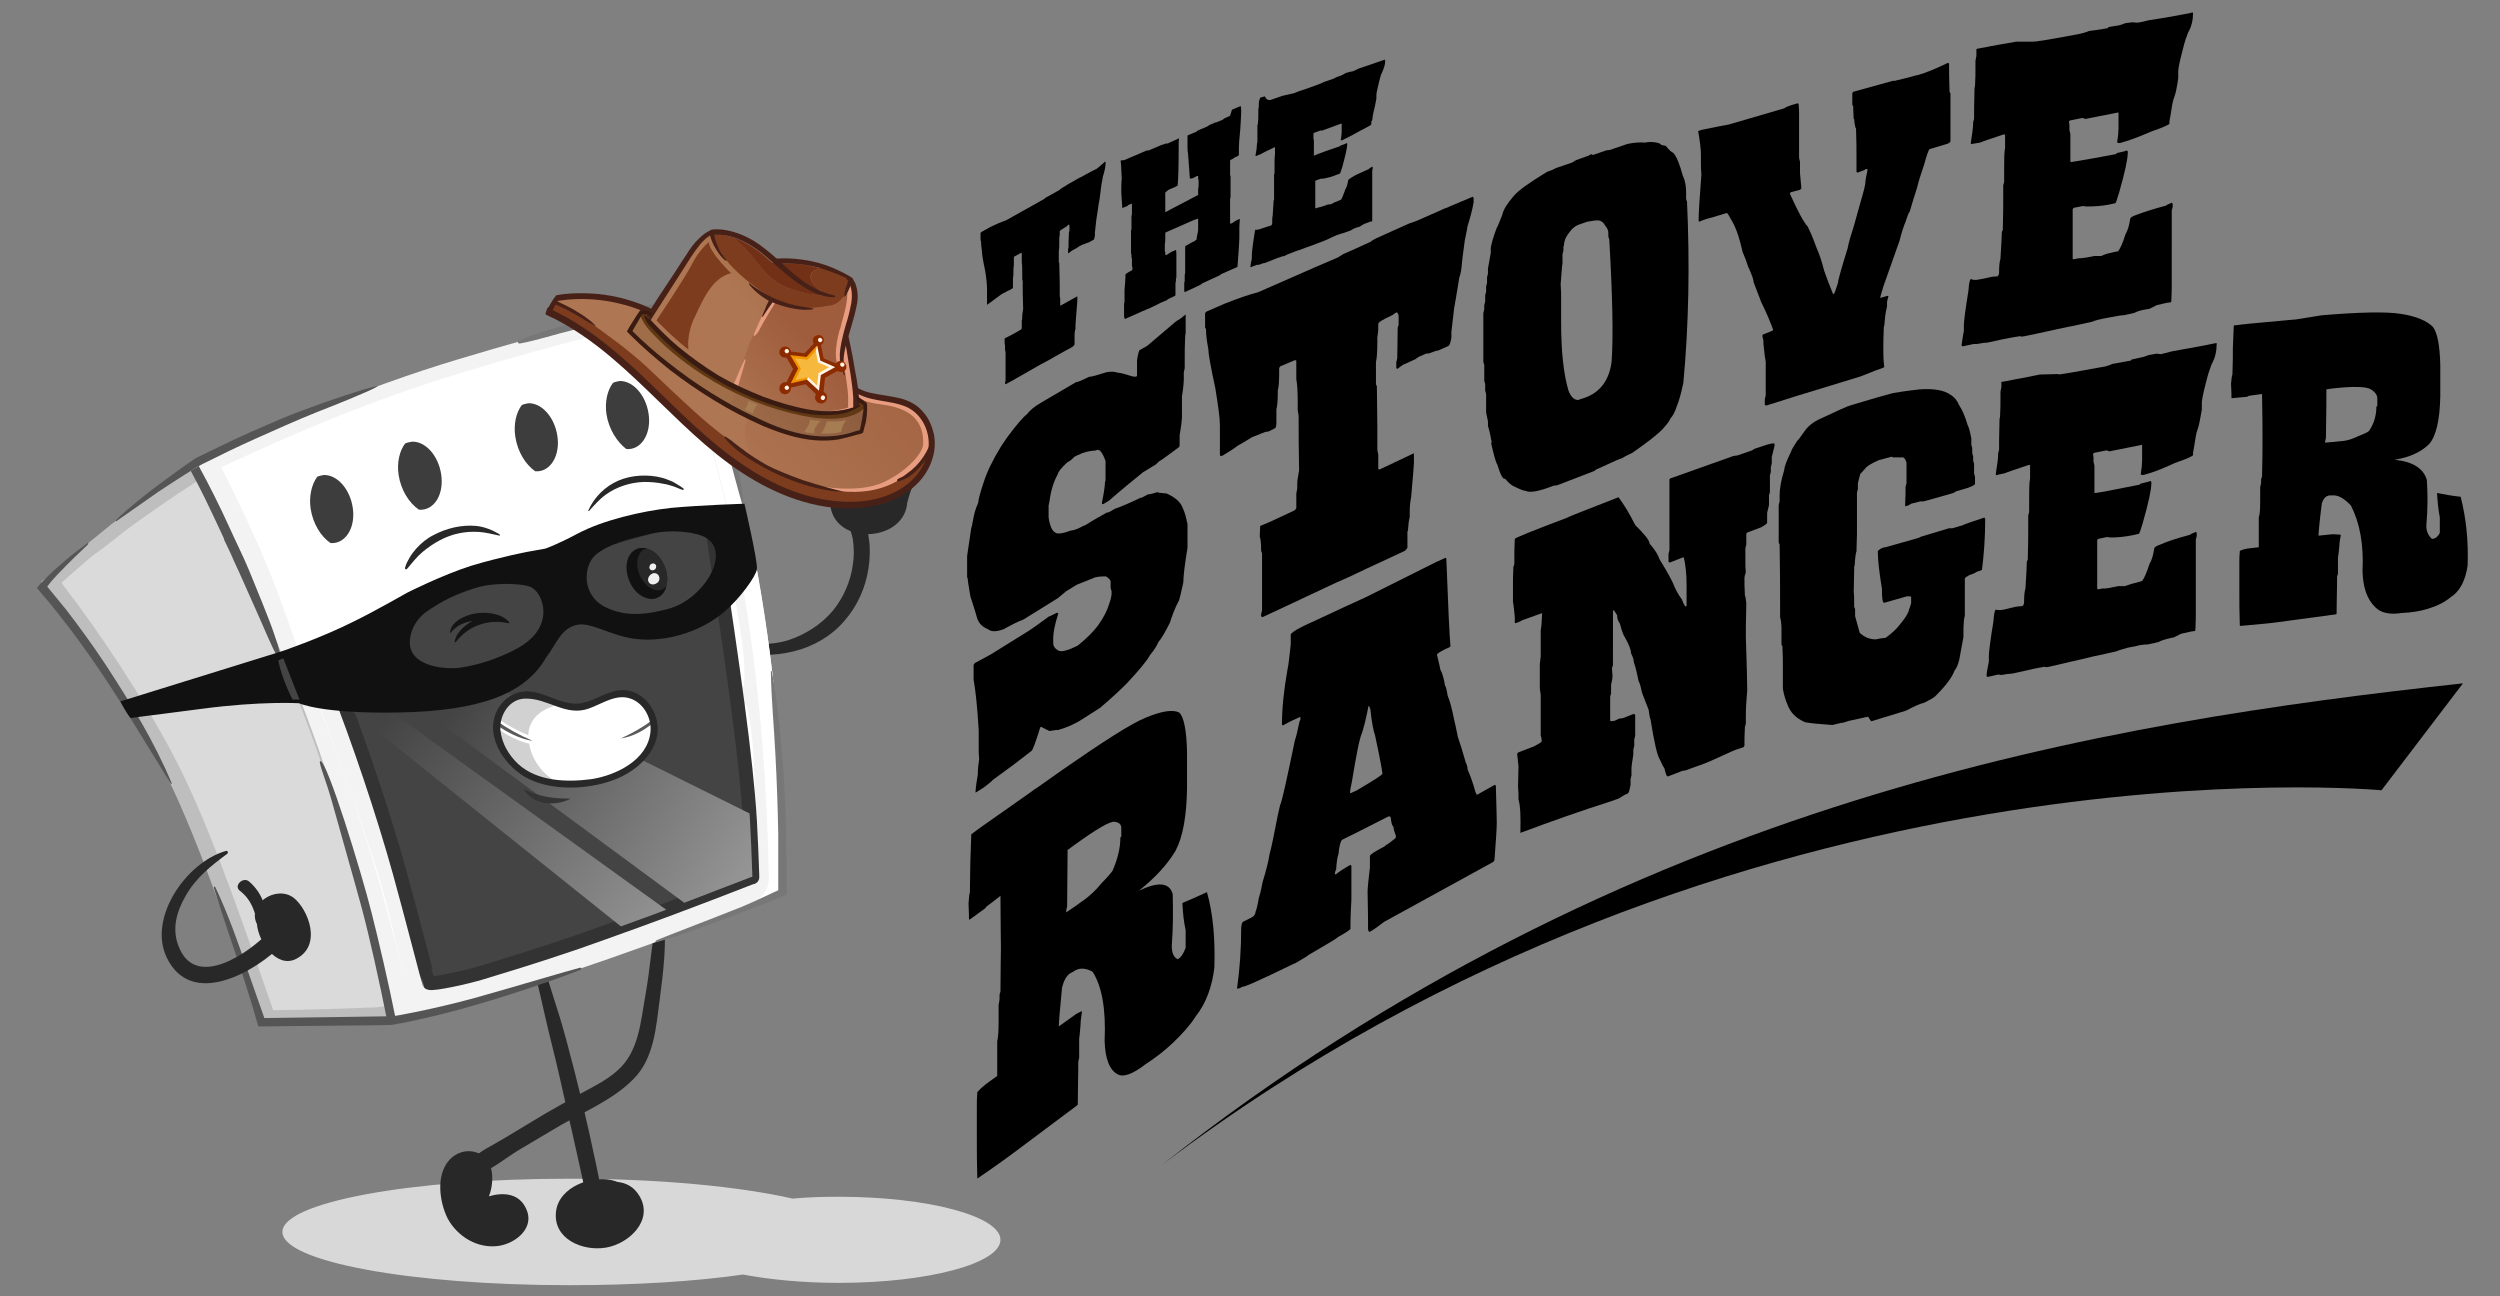 <?xml version="1.0" encoding="UTF-8"?>
<!-- Generator: Adobe Illustrator 23.0.1, SVG Export Plug-In . SVG Version: 6.00 Build 0)  -->
<svg xmlns="http://www.w3.org/2000/svg" xmlns:xlink="http://www.w3.org/1999/xlink" version="1.1" id="Layer_1" x="0px" y="0px" viewBox="0 0 540 280" style="enable-background:new 0 0 540 280;" xml:space="preserve">
<rect x="0" y="0" width="540" height="280" fill="#808080" stroke="none"/>
<style type="text/css">
	.st0{fill-rule:evenodd;clip-rule:evenodd;fill:#D8D8D8;}
	.st1{fill-rule:evenodd;clip-rule:evenodd;fill:#282828;}
	.st2{fill:#282828;}
	.st3{fill:url(#SVGID_1_);}
	.st4{fill:url(#SVGID_2_);}
	.st5{fill:url(#SVGID_3_);}
	.st6{fill:url(#SVGID_4_);}
	.st7{fill:url(#SVGID_5_);}
	.st8{fill:#FFFFFF;}
	.st9{fill:#555555;}
	.st10{fill:#777777;}
	.st11{fill:#444444;stroke:#333333;stroke-width:3;stroke-linecap:round;stroke-linejoin:round;stroke-miterlimit:10;}
	.st12{fill-rule:evenodd;clip-rule:evenodd;fill:url(#door_shine__x28_large_x29__1_);}
	.st13{fill-rule:evenodd;clip-rule:evenodd;fill:url(#door_shine__x28_small_x29__1_);}
	.st14{fill:#3D3D3D;}
	.st15{fill:url(#SVGID_6_);}
	.st16{fill:url(#SVGID_7_);}
	.st17{fill:#603813;}
	.st18{fill:url(#SVGID_8_);}
	.st19{fill:url(#SVGID_9_);}
	.st20{fill:#E89D80;}
	.st21{fill:#7C3C1D;}
	.st22{fill:url(#SVGID_10_);}
	.st23{fill:url(#SVGID_11_);}
	.st24{fill:#723117;}
	.st25{fill:#472117;}
	.st26{fill:#391B11;}
	.st27{fill:#A67C52;}
	.st28{fill:#D1D1D1;}
	.st29{fill:#595959;}
	.st30{fill:#1E1E1E;}
	.st31{fill:#111111;}
	.st32{fill:#EFEFEF;}
	.st33{fill:#343434;}
	.st34{fill:#141414;}
	.st35{fill:url(#SVGID_12_);}
	.st36{fill:url(#SVGID_13_);}
	.st37{fill:#FFF5E6;}
	.st38{fill-rule:evenodd;clip-rule:evenodd;fill:#8C2B00;}
	.st39{fill:#8C2B00;}
	.st40{fill-rule:evenodd;clip-rule:evenodd;fill:#111111;}
	.st41{fill-rule:evenodd;clip-rule:evenodd;fill:#444444;}
	.st42{fill-rule:evenodd;clip-rule:evenodd;}
</style>
<g id="stove_ranger_character">
	<path id="stove_ranger_shadow" class="st0" d="M61,266.1c0-6.4,27.7-11.5,62-11.5c19.5,0,36.8,1.7,48.2,4.3c3.2-0.3,6.5-0.4,10-0.4   c19.3,0,34.9,4.2,34.9,9.3s-15.6,9.3-34.9,9.3c-7.7,0-14.9-0.7-20.7-1.8c-10.4,1.5-23.4,2.3-37.5,2.3C88.7,277.6,61,272.5,61,266.1   z"></path>
	<g id="left_arm">
		<path class="st1" d="M186.9,102.7c4.8-1.4,10.8,2.3,8.6,7.9c-2.4,6.1-13.5,6.6-15.8,0.1C178.1,106.2,182.5,103,186.9,102.7z"></path>
		<g>
			<path class="st2" d="M195,108.6c-0.5-1.2-0.6-2.3-0.5-3.6c0.1-1.4,0.4-2.7,1.2-3.9c1.5-2.2,4.7,0.1,3,2.2     c-0.6,0.8-1.4,1.4-1.8,2.3c-0.4,0.9-0.6,1.9-0.9,2.8C195.9,108.8,195.2,109,195,108.6z"></path>
		</g>
		<g>
			<path class="st2" d="M158.7,138.7c4,0.4,7.6,0.8,11.5-0.4c3.7-1.2,7.2-3.4,9.7-6.4c2.3-2.8,3.8-6.3,4.3-9.8     c0.3-1.9,0.3-3.8,0-5.7c-0.3-1.6-1.3-3.3-0.5-4.8c0.3-0.7,1.2-0.8,1.8-0.5c1.8,0.8,1.9,3.7,2.2,5.4c0.3,2.1,0.2,4.2-0.1,6.2     c-0.6,4.2-2.4,8.2-5.2,11.4c-2.8,3.3-6.8,5.6-11,6.6c-4,1-9,1.2-12.8-0.8C157.9,139.6,158.1,138.7,158.7,138.7z"></path>
		</g>
	</g>
	<g id="stove_body">
		<g>
			<g>
				<path class="st2" d="M115.8,205.6c2.1,3.7,3.2,8.2,4.5,12.2c1.5,4.5,2.6,9.1,3.8,13.6c2.3,9,4.3,18.1,6.1,27.2      c0.4,2.1-2.8,3.1-3.3,0.9c-2-9.1-4-18.1-6.1-27.2c-1-4.5-2.2-8.9-3.2-13.4c-0.9-4.3-2.3-8.8-2.5-13.2      C115.2,205.5,115.7,205.3,115.8,205.6z"></path>
			</g>
			<path class="st2" d="M120.1,261.7c0.6-5.4,8-8.1,12.7-6.6c0.2,0.1,0.4,0.1,0.6,0.2c1.8,0.2,3.5,1,4.7,3     c3.2,5.3-2.3,10.4-7.3,11.2C125.8,270.3,119.4,267.6,120.1,261.7z"></path>
		</g>
		<g>
			<path class="st1" d="M97.1,250.5c2.9-3.1,8-2.2,9,2c0.4,1.5,0.3,4-0.5,5.9c3.1-0.9,6.6-0.7,8.1,2.8c1.8,4-2.2,7.3-5.9,7.9     c-4.6,0.7-9-2-11.1-5.9C94.9,259.6,94.1,253.8,97.1,250.5z"></path>
			<g>
				<path class="st2" d="M143.3,197.2c0.8,6.1,0,12.6-0.8,18.7c-0.8,6-1.2,12.7-5.7,17.2c-4.3,4.4-10.6,7-15.8,10      c-3,1.8-6.1,3.6-9.1,5.4c-2.9,1.8-5.9,4.3-9.1,5.4c-1.7,0.6-2.8-1.6-1.7-2.8c2.1-2.3,5.5-3.8,8.1-5.4c2.8-1.7,5.5-3.3,8.3-5      c2.8-1.6,5.6-3.2,8.5-4.8c2.6-1.4,5.2-2.7,7.4-4.7c4.6-4,5-10.6,6-16.2c1.1-6,1.4-12.1,2.7-18.1      C142.4,196.5,143.2,196.7,143.3,197.2z"></path>
			</g>
		</g>
		<linearGradient id="SVGID_1_" gradientUnits="userSpaceOnUse" x1="140.014" y1="160.061" x2="202.614" y2="160.061">
			<stop offset="1.000000e-02" style="stop-color:#BEBEBE"></stop>
			<stop offset="0.99" style="stop-color:#575756"></stop>
		</linearGradient>
		<path class="st3" d="M11.1,123.9c2.1-1.9,12.7-10.4,13-10.7c1.8-1.3,3.6-2.6,5.3-3.9c3.4-2.4,6.6-4.6,9.5-6.5    c2-1.3,3.9-2.6,5.7-3.7c3.9,7.5,13.7,27.4,23.7,53.1c8.8,22.7,15.7,51.7,19.1,67.6c-2,0.1-4.2,0.2-6.4,0.3l-0.6,0    c-7.4,0.3-14.5,0.5-21.1,0.6l-3,0l-0.8-2.4c-8.5-24.4-14.7-42-21.7-55c-5.8-10.9-15-25.2-23.3-35.7c-0.5-0.7-1-1.3-1.6-2    C9.7,125.2,10.4,124.6,11.1,123.9z"></path>
		<linearGradient id="SVGID_2_" gradientUnits="userSpaceOnUse" x1="107.141" y1="229.02" x2="109.62" y2="372.449">
			<stop offset="1.000000e-02" style="stop-color:#F3F3F3"></stop>
			<stop offset="0.99" style="stop-color:#CDCDCD"></stop>
		</linearGradient>
		<path class="st4" d="M65.5,152.8c-10-25.7-19.7-45.3-23.6-52.8c0.2-0.1,3.2-1,3.4-1.2c4.2-2,8.3-3.9,12.5-5.7    c3.3-1.4,6.5-2.8,9.7-4.2c10.9-4.5,21.5-8.3,31.5-11.3c20.9-6.3,36.2-10,45.7-12l1.3-0.3l1.5-0.3l0.8,2.3l0.5,1.4    c4.2,11.8,10.1,30.3,14.1,51.1c4.5,23.5,6,44.9,6.5,58.8c0.2,4.5,0.2,8.5,0.2,11.9v2.6l-2.8,1.1c-10.7,4.1-23.1,8.6-35.3,12.9    c-8.8,3.1-19,6.3-29.2,9.5c-3.5,1.1-7.1,2.1-10.6,3.2c-1.3,0.1-4.8,1.2-6.3,1.3C82,205.1,74.3,175.6,65.5,152.8z"></path>
		<linearGradient id="SVGID_3_" gradientUnits="userSpaceOnUse" x1="111.032" y1="238.5" x2="116.792" y2="372.556">
			<stop offset="1.000000e-02" style="stop-color:#FFFFFF"></stop>
			<stop offset="0.99" style="stop-color:#DADADA"></stop>
		</linearGradient>
		<path class="st5" d="M47.8,100.9c0.1,0,7.2-3.3,11.2-5.1c3.3-1.4,6.5-2.8,9.6-4.1c10.8-4.5,21.3-8.2,31.1-11.2    c20.8-6.3,35.9-9.9,45.1-11.8l0.4,1.2c4.2,11.8,10.1,30.1,14,50.7c4.4,23.3,6,44.6,6.4,58.4c0.1,4,0.2,8,0.2,11.8v0.4l-0.4,0.2    c-12.7,4.8-24.6,9.2-35.2,12.9c-7.9,2.8-17.7,5.9-29.1,9.4c-3.3,1-11.6,2.9-12.4,2.5c-0.1,0-3.5-13.8-6.2-23.6    c-3.6-13-8.9-28.1-13.9-40.9C60.1,129.4,60.7,126.8,47.8,100.9z"></path>
		<linearGradient id="SVGID_4_" gradientUnits="userSpaceOnUse" x1="115.639" y1="249.246" x2="115.639" y2="271.046">
			<stop offset="1.000000e-02" style="stop-color:#F3F3F3"></stop>
			<stop offset="0.99" style="stop-color:#DADADA"></stop>
		</linearGradient>
		<path class="st6" d="M119.6,145.6c19.5-6.8,34.2-21.7,37.9-36.4c6.4,24.9,8.1,57.8,8.5,69.5c0.1,4,0.2,8.6,0.3,12.5    c0,0-0.6,0.3-0.6,0.3c-12.7,4.8-24.6,9.2-35.2,12.9c-7.9,2.8-17.7,5.9-29.1,9.4c-3.3,1-12.7,3.4-12.8,3.1    c-0.7-2.7-3.4-15.4-5.8-24.2c-3.1-11.4-13.2-38.9-17.6-50.6C75.4,152.3,98.8,152.9,119.6,145.6z"></path>
		<linearGradient id="SVGID_5_" gradientUnits="userSpaceOnUse" x1="177.036" y1="167.955" x2="222.063" y2="170.512">
			<stop offset="1.000000e-02" style="stop-color:#DADADA"></stop>
			<stop offset="0.99" style="stop-color:#5A5A5A"></stop>
		</linearGradient>
		<path class="st7" d="M13.4,125.8c1.9-1.8,4.1-3.6,6.4-5.6l0.8-0.6c0.6-0.3,6.1-4.7,6.1-4.7c1.5-1.1,3.1-2.3,4.7-3.4    c3-2.1,6.1-4.3,9.4-6.4l2.4-1.6c4.5,9,13.3,27.2,22.1,50c8.2,21.2,15.2,47.8,18.8,63.8c-0.8,0-2,0.2-2.8,0.3l-0.6,0    c-7.4,0.3-14.4,0.5-21,0.6l-0.7,0l-0.2-0.6c-8.6-24.9-14.8-42.2-21.8-55.3c-6-11.3-15.5-25.8-23.5-36.1l-0.1-0.2L13.4,125.8z"></path>
		<g>
			<path class="st8" d="M165.8,180.1c-0.5-13.8-1.9-35.3-6.3-58.8c-3.9-20.8-9.8-39.3-14-51.1c-0.1-0.2-1.2-1.5-2.8-1.9     c-1.9-0.6-4.3-0.3-4.3-0.5c-0.3-0.8,6.1-2,6.3-2l1.3-0.3l1.5-0.3l0.8,2.3l0.5,1.4c4.2,11.8,10.1,30.3,14.1,51.1     c4.5,23.5,6,44.9,6.5,58.8c0.2,4.5,0.2,8.5,0.2,11.9v2.6l-2.8,1.1l-5.1,1.9c0-0.4,2-1.7,3.2-3.1c1-1.4,1.2-2.9,1.2-3.1     C166,186.9,165.9,184,165.8,180.1z"></path>
		</g>
		<g>
			<path class="st9" d="M43.2,100.4l-0.3,0.2c2.3,4.2,4.6,8.8,6.6,13.2c1.3,2.9,3.1,6.5,4.3,9.4c1.3,3.1,4.7,11.5,5.3,13.4     c0.3,0.9,0.6,1.8,0.9,2.7c0.1,0.5,0.3,1,0.4,1.4c0.1,0.5,0.2,1,0.3,1.5c0,0.2-0.3,0.4-0.5,0.2c-0.4-0.8-0.8-1.5-1.2-2.3l-1.1-2.4     c-0.7-1.6-1.4-3.2-2.1-4.8c-1.4-3.1-2.7-6.1-4.1-9.2c-0.7-1.5-1.3-2.8-1.9-4.2l-1-2.1l-0.3-0.6l-0.1-0.3l0,0l0-0.1l-0.5-1.1     c-1.2-2.6-2.4-5.1-3.6-7.6c-1-2-2-4-3.1-6C41.9,101.3,42.6,100.9,43.2,100.4z"></path>
		</g>
		<path class="st9" d="M85.6,220.7c-0.8,0.1-1.1,0.1-1.9,0.1c-1.8-9-3.9-18.5-5.6-24.8c-1.7-6.3-4.2-14.9-6.3-22.5    c-1.4-5.1-3.2-9.1-2.6-9.1c1.4-0.2,8.8,23.7,11.1,32.9C81.9,203.7,83.8,211.7,85.6,220.7z"></path>
		<path class="st8" d="M144,73.5c1.6,2.4,2.4,5.5,3.3,8.3c1.1,3.1,2,6.2,3,9.3c1.9,6.3,3.5,12.6,4.9,19c1.4,6.4,2.6,12.8,3.6,19.3    c0.9,6,2.4,12.5,1.9,18.7c0,0.3-0.4,0.3-0.5,0.1c-2-6.1-2.3-12.8-3.4-19.1c-1.1-6.3-2.4-12.6-3.8-18.8c-1.4-6.2-2.9-12.4-4.6-18.6    c-0.9-3.1-1.7-6.3-2.6-9.4c-0.8-2.8-2-5.7-2.2-8.6C143.5,73.4,143.9,73.3,144,73.5z"></path>
		<path class="st8" d="M161.3,152.5c1.5,5.9,1.5,12.4,1.8,18.5c0.3,5.9,1.1,12.1,0.3,18c-0.1,0.3-0.6,0.5-0.7,0.1    c-0.3-1.3-1.1-12.9-1.3-17.2c-0.3-6.4-1.3-12.9-0.9-19.3C160.5,152.2,161.2,152.1,161.3,152.5z"></path>
		<path class="st10" d="M141.8,203.1c0.8-0.4,11.1-4.3,18.6-7.3c3.8-1.6,6.9-3.2,7.7-3.5c0-4,0-8.1,0-12.1c-0.1-5.7-0.3-11.4-0.6-17    c-0.3-6.1-0.9-12.1-1-18.2c0-0.1,0.2-0.1,0.2,0c1.1,5.6,1.7,11.7,2.2,17.5c0.5,5.8,0.8,11.6,0.9,17.4c0.1,3.9,0.1,7.7,0.1,11.6    v1.8c0,0.1-22.3,8.8-28.1,10.2C141.5,203.6,141.5,203.3,141.8,203.1z"></path>
		<path class="st9" d="M46.5,191.6c2.9,6.1,5.1,12.5,7.3,18.9c1.1,3.1,2.2,6.3,3.3,9.4c5.7-0.1,24-0.3,27.8-0.4    c0.2,0,7.9-1.3,17.5-3.9c9.6-2.7,20.2-5.9,23-6.6c0.1,0,0.2,0.4,0.1,0.4c-1.2,0.6-12.4,4.7-22.9,7.7c-9.1,2.7-17.7,4.3-18.2,4.3    c-1.9,0.1-21.2,0.2-26.7,0.3l-1.9,0l-0.2-0.7l-0.3-1c-0.8-2.9-1.8-5.9-2.7-8.8c-2.1-6.5-4.4-12.9-6.4-19.4    C46.1,191.5,46.4,191.4,46.5,191.6z"></path>
		<path class="st9" d="M9.1,125.7c3-3.1,6.5-6,9.8-8.4c0.1-0.1,0.2,0.1,0.2,0.2c-2.1,2-4.1,3.9-5.9,5.8c-1.1,1.1-2.1,2.2-3,3.4    c1.4,1.7,2.7,3.3,4.1,5c3,3.9,5.9,7.9,8.6,12c5.2,8,10.3,16.2,14.2,25.5c0,0.1-0.1,0.2-0.2,0.1c-2.1-3.4-6-9.8-7.5-12.2    c-2.5-4.1-5.1-8.2-7.8-12.2c-2.7-4-5.6-8-8.6-11.8c-1.3-1.7-2.7-3.4-4.1-5l-0.6-0.7L8,127C7.9,127,8.7,126.1,9.1,125.7z"></path>
		<path class="st9" d="M25,112.4c0.8-0.9,3.7-3.4,7.4-6.3c3.7-2.8,8-5.9,9.8-7.1c0.2-0.1,8.3-4.1,12.2-5.8c1.5-0.6,2.9-1.3,4.4-1.9    c2.7-1.2,5.5-2.3,8.3-3.3c2.3-0.9,11.9-4.2,14.3-4.6c0.1,0,0.2,0.1,0.1,0.1C79.9,84.5,71.1,88,68.5,89c-4.5,1.8-8.9,3.8-13.4,5.8    c-3.8,1.7-7.5,3.5-11.3,5.4l-1.3,0.7c-1.3,0.8-4.8,3-8.4,5.4c-3.6,2.5-7.3,5.1-9,6.3C25.1,112.7,25,112.5,25,112.4z"></path>
		<path class="st10" d="M123.7,71.3c-3.8,0.9-7.6,2.2-11.4,2.9c-0.3,0.1-0.7-0.4-0.3-0.6c3.3-1.5,7-2.5,10.6-3.5    c3.9-1.1,7.8-2.1,11.7-3c3.8-0.9,7.7-1.6,11.5-2.3l0.3-0.1l2-0.3l0.7,1.7c2.1,5,3.9,10.1,5.5,15.3c2.9,9.3,5.3,18.8,6.5,28.5    c0,0.1-0.2,0.2-0.2,0c-2.7-9.2-4.8-18.6-7.8-27.7c-1.7-5.3-3.7-10.6-5.9-15.7l-0.6,0.1c-3.9,0.7-7.7,1.4-11.5,2.3    C131.1,69.6,127.4,70.4,123.7,71.3z"></path>
	</g>
	<path id="oven_door" class="st11" d="M68.9,139.9c0.1,0,6.5-3.2,10.1-4.8c2.9-1.3,5.9-2.6,8.7-3.8c9.8-4.1,19.2-7.6,28.1-10.3   c18.8-5.7,29.1-8.5,37.4-10.2c0.2,0.4,0.7,3.3,1.4,8.5c3.5,23.4,6.6,44.4,7.4,58.1c0.2,4,0.4,7.9,0.5,11.7l0,0.4l-0.4,0.1   c-11.5,4.5-22.2,8.5-31.8,11.9c-7.1,2.6-16,5.5-26.3,8.6c-2.9,0.9-10.5,2.6-11.3,2.2c-0.1-0.1-3.6-13.8-6.3-23.6   c-3.6-13-9-29-13.7-40.9C71.7,144.9,81.3,165.9,68.9,139.9z"></path>
	
		<linearGradient id="door_shine__x28_large_x29__1_" gradientUnits="userSpaceOnUse" x1="78.161" y1="137.035" x2="258.349" y2="250.472">
		<stop offset="0.118" style="stop-color:#444444"></stop>
		<stop offset="0.912" style="stop-color:#FFFFFF"></stop>
	</linearGradient>
	<path id="door_shine__x28_large_x29_" class="st12" d="M79.6,134.8l82.3,40.9l0.1,1.6c0.2,4,0.4,7.9,0.5,11.7l0,0.4l-0.4,0.1   c-4.9,1.9-9.7,3.7-14.3,5.5l-76.5-56.4c2.2-1.1,5.4-2.6,7.6-3.6L79.6,134.8z"></path>
	
		<linearGradient id="door_shine__x28_small_x29__1_" gradientUnits="userSpaceOnUse" x1="77.874" y1="149.398" x2="221.312" y2="263.961">
		<stop offset="4.403962e-02" style="stop-color:#444444"></stop>
		<stop offset="1" style="stop-color:#FFFFFF"></stop>
	</linearGradient>
	<path id="door_shine__x28_small_x29_" class="st13" d="M70.7,143.8l73.2,52.7c-3.3,1.3-6.6,2.4-9.8,3.6l-59.6-47.7l-1.1-2.8   C72.9,148.2,72,146.3,70.7,143.8z"></path>
	<path id="knob" class="st14" d="M131,89.5c-0.4-2.7,0.2-5.2,1.4-6.8c0.4-0.2,0.9-0.3,1.4-0.4c2.9-0.1,5.7,3,6.3,7.1   c0.6,4-1.3,7.4-4.2,7.6c-0.2,0-0.4,0-0.6,0C133.3,95.5,131.5,92.7,131,89.5z"></path>
	<path id="knob_1_" class="st14" d="M111.3,94.3c-0.4-2.7,0.2-5.2,1.4-6.8c0.4-0.2,0.9-0.3,1.4-0.4c2.9-0.1,5.7,3,6.3,7.1   c0.6,4-1.3,7.4-4.2,7.6c-0.2,0-0.4,0-0.6,0C113.5,100.3,111.8,97.6,111.3,94.3z"></path>
	<path id="knob_2_" class="st14" d="M86.1,102.6c-0.4-2.7,0.2-5.2,1.4-6.8c0.4-0.2,0.9-0.3,1.5-0.4c2.9-0.1,5.7,3,6.3,7.1   c0.6,4.1-1.3,7.4-4.2,7.6c-0.2,0-0.4,0-0.6,0C88.3,108.6,86.6,105.8,86.1,102.6z"></path>
	<path id="knob_3_" class="st14" d="M67.1,109.9c-0.4-2.7,0.2-5.2,1.4-6.9c0.4-0.2,0.9-0.3,1.4-0.4c2.9-0.1,5.7,3,6.3,7.1   c0.6,4-1.3,7.4-4.2,7.6c-0.2,0-0.4,0-0.6,0C69.3,115.9,67.6,113.1,67.1,109.9z"></path>
	<g id="hat">
		<linearGradient id="SVGID_6_" gradientUnits="userSpaceOnUse" x1="153.24" y1="87.57" x2="188.971" y2="58.031">
			<stop offset="1.000000e-02" style="stop-color:#A06D49"></stop>
			<stop offset="0.99" style="stop-color:#7C4D35"></stop>
		</linearGradient>
		<path class="st15" d="M139.5,68.5c0.2,0.4,0.5,1.1,0.8,1.3c2,2.2,4.2,4.3,6.7,6.3c2.8,2.3,5.9,4.3,9.1,6.1    c3.3,1.8,6.6,3.3,10.1,4.5c3.9,1.3,7.2,2.1,10.2,2.4c1.7,0.2,3.4,0.2,4.9-0.1c0.8-0.1,1.5-0.3,2.3-0.6c0.7-0.2,1.4-0.6,1.9-0.9    l-0.1,0v-0.3l0-0.5l0-0.5l0.4,0.3l0.4,0.2l0.1,0l0.3,0.2l0.1,0.1v0.2v0.3c0,0.3,0,0.5,0,0.8c0,0.7-0.1,1.4-0.3,2.1    c-0.1,0.7-0.5,2.2-0.5,2.4l-0.1,0.1l-0.1,0c-0.4,0.1-1,0.3-1.1,0.3c-3,1-6.4,1.3-10,0.8c-2.6-0.4-5.2-1.2-8.2-2.4    c-0.9-0.4-1.9-0.8-2.9-1.3c-3.4-1.6-6.8-3.5-10.1-5.5c-3.2-2-6.4-4.3-9.3-6.6c-2.6-2.1-5.2-4.4-7.6-6.8l-0.1-0.1l0.1-0.2    c0.7-1.1,1.4-2.3,2.1-3.5l0.1-0.1l0.1,0c0.2,0,0.4,0,0.5,0c0.3,0,0.5,0,0.8,0.1l0.4,0.1l-0.6,0.9L139.5,68.5z"></path>
		<linearGradient id="SVGID_7_" gradientUnits="userSpaceOnUse" x1="154.139" y1="73.234" x2="187.811" y2="48.993">
			<stop offset="1.000000e-02" style="stop-color:#A06D49"></stop>
			<stop offset="0.99" style="stop-color:#7C4D35"></stop>
		</linearGradient>
		<path class="st16" d="M136.3,71.2c0.7-1.1,1.4-2.3,2.1-3.5l0.1-0.1l0.1,0c0.2,0,0.4,0,0.5,0c0.3,0,0.5,0,0.8,0.1l0.4,0.1l-0.6,0.9    l-0.1-0.1c0.2,0.4,0.5,1.1,0.8,1.3c2,2.2,4.2,4.3,6.7,6.3c2.8,2.3,5.9,4.3,9.1,6.1c1.1,0.6,2.1,1.1,3.2,1.7    c-0.6,1-1.2,2.2-1.6,3.6c-1.5-0.9-3-1.7-4.5-2.7c-3.2-2-6.4-4.3-9.3-6.6c-2.6-2.1-5.2-4.4-7.6-6.8l-0.1-0.1L136.3,71.2z"></path>
		<path class="st17" d="M168.5,88.6c-17.5-5.1-27.3-16.3-27.3-16.3s-2.6-2.4-2.9-4.5l0.1-0.2l0.1-0.1l0.1,0c0.2,0,0.4,0,0.5,0    c0.3,0,0.5,0,0.8,0.1l0.4,0.1l-0.6,0.9l-0.1-0.1c0.2,0.4,0.5,1.1,0.8,1.3c2,2.2,4.2,4.3,6.7,6.3c2.8,2.3,5.9,4.3,9.1,6.1    c3.3,1.8,6.6,3.3,10.1,4.5c3.9,1.3,7.2,2.1,10.2,2.4c1.7,0.2,3.4,0.2,4.9-0.1c0.8-0.1,1.5-0.3,2.3-0.6c0.7-0.2,1.4-0.6,1.9-0.9    l-0.1,0v-0.3l0-0.5l0-0.5l0.4,0.3l0.4,0.2l0.1,0l0.3,0.2l0.1,0.1v0.2v0.3l0,0.6C184.9,89.9,180.5,92.1,168.5,88.6z"></path>
		<linearGradient id="SVGID_8_" gradientUnits="userSpaceOnUse" x1="146.683" y1="94.993" x2="194.915" y2="52.5">
			<stop offset="1.000000e-02" style="stop-color:#AE7652"></stop>
			<stop offset="0.99" style="stop-color:#9F5D3D"></stop>
		</linearGradient>
		<path class="st18" d="M119.9,65.2l0.3-0.4l0.4-0.1c0.7-0.1,1.4-0.2,2-0.2c3.7-0.3,7.5,0,11.2,0.9c1.4,0.3,2.9,0.8,4.4,1.4l0.3,0.1    l-0.2,0.3l-0.6,0.9c-0.6,1-1.2,1.9-1.7,2.7l-0.4,0.7l0.3,0.3l0.1,0.1l0.1,0.1c2.7,2.7,5.6,5.2,8.5,7.5c3,2.4,6.3,4.6,9.6,6.6    c3.5,2.1,7,4,10.4,5.4c4.3,1.9,7.8,2.8,11.2,3.1c1.8,0.1,3.5,0.1,5.1-0.2c0.9-0.2,2.5-0.5,3.9-0.9c0.4-0.1,0.8-0.3,1.1-0.4    l0.2-0.6l0-0.1c0.2-0.7,0.3-1.3,0.5-2c0.1-0.7,0.2-1.4,0.2-2.1l0-0.6c0-0.3,0-0.6-0.1-0.8l-0.4-0.2l-0.1-0.1l-0.1,0    c-0.3-0.2-0.6-0.4-0.8-0.6l-0.1-0.1l0-0.1l0-0.6l-0.1-0.5l0.4,0.2c1.6,0.9,3.5,1.2,5.4,1.5c1.7,0.3,3.4,0.6,4.9,1.3    c1.6,0.7,2.9,1.9,3.8,3.5c0.9,1.5,1.3,3.3,1.2,5c0,0.2,0,0.5-0.1,0.7V97l-0.1,0.9l-0.5,1.4c-0.9,2.5-2.9,4.8-5.4,6.4    c-1.6,1-3.4,1.8-5.4,2.2c-1.8,0.4-3.8,0.7-5.8,0.7c-4,0-8.2-0.8-12.4-2.3c-0.5-0.2-1-0.4-1.4-0.6c-3.2-1.3-6.5-3.1-9.7-5.3    c-6.1-4.2-11.5-9.4-16.7-14.4c-1.1-1.1-2.2-2.2-3.3-3.2c-6.1-5.8-12.9-11.8-20.8-15.6l-0.2-0.1l0.1-0.2l0.2-0.4    c0.1-0.3,0.3-0.7,0.5-1.1L119.9,65.2z"></path>
		<linearGradient id="SVGID_9_" gradientUnits="userSpaceOnUse" x1="151.538" y1="79.172" x2="188.014" y2="53.84">
			<stop offset="1.000000e-02" style="stop-color:#AE7652"></stop>
			<stop offset="0.99" style="stop-color:#9F5D3D"></stop>
		</linearGradient>
		<path class="st19" d="M119.8,65.5l0.1-0.2l0.3-0.4l0.4-0.1c0.7-0.1,1.4-0.2,2-0.2c3.7-0.3,7.5,0,11.2,0.9c1.4,0.3,2.9,0.8,4.4,1.4    l0.3,0.1l-0.2,0.3l-0.6,0.9c-0.6,1-1.2,1.9-1.7,2.7l-0.4,0.7l0.3,0.3l0.1,0.1l0.1,0.1c2.7,2.7,5.6,5.2,8.5,7.5    c3,2.4,6.3,4.6,9.6,6.6c2.5,1.5,4.9,2.8,7.4,4c-1.1,2.5-1.8,7.5,5.3,14.3c-2.3-1.1-4.6-2.5-6.9-4c-6.1-4.2-11.5-9.4-16.7-14.4    c-1.1-1.1-2.2-2.2-3.3-3.2c-6.1-5.8-12.9-11.8-20.8-15.6l-0.2-0.1l0.1-0.2l0.2-0.4C119.5,66.2,119.6,65.8,119.8,65.5z"></path>
		<path class="st20" d="M185,85.7c0,0,1.3,0.9,3.7,1.4c2.4,0.5,11.1,0.5,10.7,8.9c-0.1,1.8-3.2,5.6-8.4,8.1    c-5.3,2.5-14.3,1.5-20.6-0.9c0,0,10.4,6.3,21.5,2.2c11.1-4.1,9.3-11.1,9.3-11.1s-0.2-6-7.6-7.7c-7.4-1.7-7.2-1.6-9.2-2.7L185,85.7    z"></path>
		<path class="st21" d="M136.9,76.8c4.4,3.7,4.3,4.1,13.1,12.1c8.8,8.1,18.9,13.6,18.9,13.6s10,5.1,19.4,3.4    c6.4-1.2,10.5-5.5,12.5-8.2l0,0.3l-0.5,1.4c-0.9,2.5-2.9,4.8-5.4,6.4c-1.6,1-3.4,1.8-5.4,2.2c-1.8,0.4-3.8,0.7-5.8,0.7    c-4,0-8.2-0.8-12.4-2.3c-0.5-0.2-1-0.4-1.4-0.6c-3.2-1.3-6.5-3.1-9.7-5.3c-6.1-4.2-11.5-9.4-16.7-14.4c-1.1-1.1-2.2-2.2-3.3-3.2    c-6.1-5.8-12.9-11.8-20.8-15.6l-0.2-0.1l0.1-0.2l0.2-0.4c0.1-0.3,0.3-0.7,0.5-1.1l0.1-0.2l0-0.1c3,1.6,5.8,3.4,5.8,3.4    S132.5,73.1,136.9,76.8z"></path>
		<linearGradient id="SVGID_10_" gradientUnits="userSpaceOnUse" x1="165.485" y1="72.018" x2="191.328" y2="51.609">
			<stop offset="1.000000e-02" style="stop-color:#AE7652"></stop>
			<stop offset="0.99" style="stop-color:#9F5D3D"></stop>
		</linearGradient>
		<path class="st22" d="M184.5,88l-0.2,0.1c-2.8,0.9-5.9,1-9.4,0.5c-3.1-0.5-6.4-1.4-10.1-2.8c-0.7-0.3-1.4-0.5-2.1-0.8    c-2.7-1.1-5.3-2.4-7.7-3.8c-3.1-1.8-6.1-3.9-8.8-6.3c-2-1.7-3.9-3.5-5.6-5.4l-0.3-0.3l-0.1-0.1l0.2-0.3l1.3-2    c2.7-4.2,5-7.7,7.3-11.4c1.1-1.7,2.3-3.3,3.9-4.5l0,0l0.3-0.1l0.5-0.1l0.3,0c1.2-0.1,2.4,0,3.7,0.4c1.7,0.5,3.5,1.3,5.3,2.5    c1.3,0.9,2.6,2,3.8,3.1c0.2,0.1,1.3,0.2,1.3,0.2l0.6,0c0.3,0,0.6,0,1,0c2.6,0,5.3,0.4,7.9,1.1c1.4,0.4,2.7,0.9,3.9,1.4    c0.4,0.2,0.9,0.4,1.4,0.6l0.1,0l0,0c0.2,0.2,0.3,0.4,0.5,0.7l0.3,0.4l0.2,0.6l0.1,0.2c0.6,1.7,0.3,3.6-0.1,5.1c-0.2,1-0.5,2-0.8,3    c-0.2,0.6-0.4,1.2-0.5,1.8l0.1,1.6l0.2,1.4l0.1,0.8l0,0.3c0.1,1,0.3,2.1,0.5,3c0.4,2.3,0.8,4.7,0.9,7.1c0,0.7,0.1,1.3,0,2V88z"></path>
		<linearGradient id="SVGID_11_" gradientUnits="userSpaceOnUse" x1="157.754" y1="91.042" x2="175.51" y2="74.233">
			<stop offset="1.000000e-02" style="stop-color:#AE7652"></stop>
			<stop offset="0.99" style="stop-color:#9F5D3D"></stop>
		</linearGradient>
		<path class="st23" d="M170.4,56.8c2.4,0.1,4.8,0.5,7.3,1.1c1.4,0.4,2.7,0.9,3.9,1.4c0.4,0.2,0.9,0.4,1.4,0.6l0.1,0l0,0    c0.2,0.2,0.3,0.4,0.5,0.7l0.3,0.4l0.2,0.6l0.1,0.2c0.6,1.7,0.3,3.6-0.1,5.1c-0.2,1-0.5,2-0.8,3c-0.2,0.6-0.4,1.2-0.5,1.8l0.1,1.6    l0.2,1.4l0.1,0.8l0,0.3c0.1,1,0.3,2.1,0.5,3c0.4,2.3,0.8,4.7,0.9,7.1c0,0.7,0.1,1.3,0,2V88l-0.2,0.1c-2.8,0.9-5.9,1-9.4,0.5    c-3.1-0.5-6.4-1.4-10.1-2.8c-0.7-0.3-1.4-0.5-2.1-0.8c-1.4-0.6-2.8-1.2-4.1-1.9l3.3-9.2L170.4,56.8z"></path>
		<g>
			<path class="st20" d="M183.2,88v-0.2c0-0.6,0-1.3,0-2c-0.1-2.4-0.6-4.8-0.9-7.1c-0.2-1-0.3-1.4-0.4-2.5l0.3,4     c-3.1-1.3-0.9-8.7-0.9-8.7c0.2-0.6,0.4-1.2,0.5-1.8c0.3-1,0.6-2,0.8-3c0.3-1.5,0.7-3.4,0.1-5.1l-0.1-0.2l-0.2-0.6l-0.3-0.4     c-0.1-0.2-0.3-0.5-0.5-0.7l0,0l0,0c-0.5-0.2-1-0.4-1.4-0.6c-1.2-0.5-2.5-1-3.9-1.4c-2-0.6-4-0.9-6-1.1l0,0     c2.4,0.1,4.8,0.5,7.3,1.1c1.4,0.4,2.7,0.9,3.9,1.4c0.4,0.2,0.9,0.4,1.4,0.6l0.1,0l0,0c0.2,0.2,0.3,0.4,0.5,0.7l0.3,0.4l0.2,0.6     l0.1,0.2c0.6,1.7,0.3,3.6-0.1,5.1c-0.2,1-0.5,2-0.8,3c-0.2,0.6-0.4,1.2-0.5,1.8l0.1,1.6l0.2,1.4l0.1,0.8l0,0.3     c0.1,1,0.3,2.1,0.5,3c0.4,2.3,0.8,4.7,0.9,7.1c0,0.7,0.1,1.3,0,2V88l-0.2,0.1c-2.1,0.7-4.3,0.9-6.8,0.8c2,0,3.8-0.3,5.5-0.8     L183.2,88z"></path>
		</g>
		<path class="st24" d="M175.1,59.4c-0.5,1.8,3.3,4.4,3.3,4.4s-2.8,0.2-6.8-1.1c-4-1.3-5.5-2.6-8.7-6.7c-1.7-2.3-3.5-3.8-4.8-4.8    c1.6,0.5,3.2,1.3,4.8,2.4c1.3,0.9,2.6,2,3.8,3.1c0.2,0.1,1.3,0.2,1.3,0.2l0.6,0c0.3,0,0.6,0,1,0c2.6,0,5.2,0.4,7.7,1.1    C176.3,58.1,175.3,58.6,175.1,59.4z"></path>
		<path class="st21" d="M153.7,50.7l0.3,0c1.2-0.1,2.4,0,3.7,0.4l0.5,0.1c1.2,1,3,2.5,4.8,4.8c3.2,4.1,4.7,5.5,8.7,6.7    c4,1.3,6.8,1.1,6.8,1.1s-3.9-2.6-3.3-4.4c0.2-0.8,1.3-1.3,2.3-1.6l0.2,0c1.4,0.4,2.7,0.9,3.9,1.4c0.4,0.2,0.9,0.4,1.4,0.6l0.1,0    l0,0c0.2,0.2,0.3,0.4,0.5,0.7l0.3,0.4l0,0.1c-0.8,2-2.2,4.6-4.6,5c-3.9,0.6-4.8,0.5-4.8,0.5s-4.1-0.6-6.4-1.5    c-2.3-0.9-9.5-5.7-12.5-10.6c-1.1-1.7-1.7-3-2-3.9L153.7,50.7z"></path>
		<path class="st21" d="M157.9,59c0,0-4.7-4.5-4.8-6.7c0,0-2.1,1.7-3.6,4.7c-1.5,3-7.7,12.2-7.7,12.2s3.5,3.7,6.9,6.3    c0,0-0.5-3.3,1.4-7.1C152,64.4,153.8,60.1,157.9,59z"></path>
		<path class="st20" d="M167.5,65.3c0,0-2.9,4.7-3.4,5.8c-0.5,1.1-1.8,2.3-1.1,0.7c0.7-1.6,2.2-4.9,2.2-4.9l1.3-2.3L167.5,65.3z"></path>
		<path class="st20" d="M159.3,83.8L161,78c0,0,0.1-0.9-0.3-0.1c-0.4,0.8-2.3,5.3-2.3,5.3L159.3,83.8z"></path>
		<g>
			<g>
				<path class="st25" d="M169.3,55.8c1.4,0,2.8,0.1,4.1,0.3c2.3,0.3,4.5,0.9,6.6,1.8c0.4,0.2,0.9,0.4,1.3,0.6      c0.7,0.3,1.4,0.7,2.1,1.1c0.2,0.1,0.4,0.3,0.7,0.4c0.1,0.2,0.2,0.4,0.3,0.6c0.1,0.2,0.2,0.3,0.3,0.5c0.6,1.5,0.7,3.1,0.4,4.6      c-0.3,1.7-0.8,3.4-1.3,5.1c-0.5,1.6-1,3.2-1.3,4.8c-0.2,0.9-0.3,1.8-0.3,2.7c0,0.9,0,1.9,0.3,2.7c0,0.1-0.1,0.1-0.2,0      c-0.3-0.7-0.6-1.4-0.8-2.2c-0.1-0.8-0.1-1.6-0.1-2.4c0.1-1.6,0.5-3.2,0.9-4.8c0.4-1.6,1-3.2,1.3-4.8c0.4-1.6,0.6-3.4,0.1-5      c-0.2-0.6-0.6-1.3-1-1.8c-0.5-0.2-0.9-0.4-1.4-0.6c-1.2-0.5-2.5-1-3.8-1.4c-2.5-0.7-5.2-1.1-7.8-1.1c-0.6,0-1.2,0-1.8,0.1      c-0.5-0.4-1-0.8-1.6-1.1C167.3,55.9,168.3,55.8,169.3,55.8z"></path>
				<path class="st25" d="M182.4,73c0.2-0.5,0.4-1,0.6-1.6l0.1,0.5c0.2,0.9,0.4,1.8,0.6,2.8c0.4,1.8,0.7,3.6,1,5.4      c0.5,2.5,0.9,5.1,0.9,7.6c-0.4,0.1-0.9,0.3-1.3,0.4c0-0.7,0-1.4,0-2.2c-0.2-3.4-0.9-6.7-1.4-10.1L182.4,73L182.4,73z"></path>
				<path class="st25" d="M144.4,60.9c1.3-1.9,2.5-3.9,3.8-5.8c0.8-1.3,1.7-2.6,2.9-3.7c0.4-0.4,0.8-0.7,1.2-1      c0.4-0.3,0.9-0.5,1.4-0.8c1.5-0.2,2.9,0,4.4,0.4c1.6,0.4,3.1,1.1,4.5,1.9c4,2.4,7,6,10.7,8.7c2.1,1.5,4.4,2.7,6.9,3.2      c0.3,0.1,0.2,0.4,0,0.4c-2.3,0-4.5-0.9-6.4-2.1c-2-1.2-3.7-2.6-5.4-4.1c-1.7-1.5-3.4-3.1-5.3-4.4c-1.6-1.1-3.4-2-5.2-2.5      c-1.4-0.4-2.9-0.5-4.4-0.3l-0.2,0.1c-1.7,1.1-2.8,2.8-3.9,4.4c-2.4,3.8-4.9,7.6-7.3,11.4l-1.6,2.5c-0.3-0.3-0.5-0.6-0.8-1      C141.1,65.9,142.7,63.4,144.4,60.9z"></path>
				<path class="st25" d="M118.6,66.2c0.1-0.3,0.3-0.6,0.5-0.9c0.2-0.3,0.3-0.5,0.5-0.8c0.2-0.2,0.3-0.4,0.5-0.7      c0.3-0.1,0.7-0.1,1.1-0.2l0.8-0.1c1.9-0.2,3.9-0.2,5.8-0.1c3.8,0.2,7.6,1.1,11.1,2.5c0.8,0.3,1.6,0.7,2.3,1.1      c-0.2,0.3-0.5,0.6-0.7,0.9c-0.5-0.2-0.9-0.4-1.4-0.6c-1.7-0.7-3.4-1.3-5.2-1.7c-3.6-0.9-7.4-1.2-11.1-0.9      c-0.8,0.1-1.6,0.2-2.4,0.3c-0.3,0.5-0.5,1-0.8,1.6l-0.2,0.4c7.9,3.8,14.6,9.6,20.8,15.6c6.4,6.1,12.6,12.6,20,17.6      c6.8,4.7,14.9,8.2,23.4,8.2c3.8,0,7.8-0.8,11.1-2.9c3.2-2,5.8-5.5,5.9-9.4c0.1-3.4-1.7-6.8-4.8-8.2c-3.7-1.6-8.1-1-11.4-3.4      c-0.1-0.4-0.1-0.8-0.2-1.2l0-0.2c1,0.8,2.3,1.4,3.6,1.7c2.1,0.5,4.4,0.7,6.5,1.2c2,0.5,3.8,1.4,5.1,3c1.2,1.3,1.9,3,2.3,4.7      c0.8,3.8-0.7,7.8-3.4,10.6c-2.8,2.9-6.7,4.6-10.7,5.2c-8.5,1.3-17.1-1.4-24.4-5.6c-7.9-4.5-14.4-10.9-20.9-17.2      c-6.5-6.3-13.2-12.8-21.3-17.2c-0.7-0.4-1.5-0.8-2.2-1.1l-0.8-0.4c-0.1-0.1-0.2-0.1-0.2-0.2c0.1-0.4,0.3-0.8,0.4-1.2L118.6,66.2      z"></path>
				<path class="st25" d="M119.8,64.8c0.3,0.1,0.6,0.3,1,0.5c0.9,0.4,1.8,0.9,2.8,1.4c0.9,0.5,1.8,1.1,2.6,1.6      c0.4,0.3,0.8,0.6,1.2,0.9c0.2,0.2,0.4,0.3,0.6,0.5c0.2,0.2,0.4,0.4,0.6,0.6c0.1,0.1,0,0.2-0.1,0.1c-0.4-0.3-0.9-0.5-1.4-0.8      l-1.3-0.8c-0.8-0.5-1.7-1-2.6-1.5c-0.9-0.5-1.8-0.9-2.7-1.3c-0.3-0.1-0.7-0.3-1-0.4L119.8,64.8z"></path>
				<path class="st25" d="M193.8,103.6c0.3-0.3,0.7-0.4,1.1-0.6c0.4-0.2,0.7-0.5,1-0.7c0.7-0.5,1.3-1,1.9-1.6      c1.2-1.2,2.1-2.6,2.8-4.1c0.2-0.5,0.4-1.1,0.6-1.6c0,0.8,0,1.6-0.1,2.4c-0.3,0.5-0.6,1.1-0.9,1.6c-1,1.5-2.2,2.8-3.6,3.8      c-0.4,0.3-0.8,0.5-1.3,0.7c-0.2,0.1-0.5,0.2-0.7,0.3c-0.2,0.1-0.5,0.2-0.7,0.2C193.8,103.9,193.7,103.7,193.8,103.6z"></path>
				<path class="st25" d="M182,106.2c-1.9,0.1-10.8-0.9-20.8-7.5c-0.9-0.6-1.7-1.2-2.5-1.9c-0.8-0.7-1.6-1.4-2.2-2.3      c-0.1-0.1,0.1-0.3,0.2-0.2c0.8,0.5,1.5,1,2.2,1.6c0.7,0.6,1.5,1.1,2.2,1.7c1.5,1.1,3,2,4.6,2.9c1.5,0.8,4.6,2.1,7.7,3.2      c3.7,1.2,7.4,2.2,8.5,2.4C182,106,182,106.2,182,106.2z"></path>
				<path class="st25" d="M154.2,50.2c0.1,0.5,0.1,1,0.3,1.5c0.1,0.5,0.3,1,0.5,1.4c0.4,1.1,1.1,2.1,1.9,3c0.1,0.1-0.1,0.3-0.2,0.2      c-0.4-0.3-0.8-0.7-1.1-1.1c-0.3-0.4-0.6-0.8-0.9-1.3c-0.6-0.9-1-1.9-1.3-2.9c0-0.2-0.1-0.4-0.1-0.5L154.2,50.2z"></path>
				<path class="st25" d="M184,61.1l-0.1,0.2l-0.4,0.9c-0.1,0.3-0.3,0.6-0.4,0.9c-0.1,0.1-0.1,0.3-0.2,0.4c0,0.1-0.4,0.6-0.5,0.6      c-0.1,0,0-0.6,0-0.7c0-0.2,0.1-0.3,0.1-0.5c0.1-0.3,0.2-0.7,0.3-1l0.3-0.9c0.1-0.2,0.1-0.5,0.2-0.7      C183.6,60.5,183.8,60.8,184,61.1z"></path>
				<path class="st25" d="M161.9,61.2c0.2,0.2,1,0.8,1.8,1.3c1,0.6,2,1.2,2.3,1.3c0.7,0.4,1.5,0.8,1.8,0.9c0.8,0.3,1.7,0.6,2.6,0.9      c1.7,0.5,3.5,0.7,5.2,1c0.1,0,0.1,0.1,0,0.2c-1.8,0.3-3.7,0-5.4-0.4c-0.9-0.2-1.8-0.5-2.6-0.8c-0.3-0.1-0.5-0.2-0.8-0.3l-0.1,0      c-0.3-0.1-0.7-0.3-1.1-0.6c-0.2-0.1-1.3-0.8-2.2-1.6c-0.8-0.7-1.4-1.4-1.6-1.7c0,0-0.1-0.1,0-0.2      C161.7,61.2,161.9,61.2,161.9,61.2z"></path>
				<path class="st25" d="M165.5,66.1c0.3-0.6,0.6-1.2,0.9-1.8c0.2,0.2,0.4,0.4,0.7,0.5c-0.3,0.6-0.6,1.1-1,1.6      c-0.2,0.3-1.1,1.6-1.3,2c-0.1,0.1-0.3,0-0.2-0.1C164.7,67.9,165.4,66.5,165.5,66.1z"></path>
			</g>
			<g>
				<path class="st26" d="M185.7,87.8c-0.7,0.4-1.4,0.8-2.2,1.1c-0.8,0.3-1.6,0.5-2.4,0.6c-1.6,0.2-3.3,0.2-4.9,0.1      c-3.5-0.3-6.9-1.3-10.2-2.4c-3.5-1.2-6.9-2.7-10.1-4.5c-3.2-1.8-6.3-3.9-9.1-6.2c-2.4-1.9-4.6-4.1-6.7-6.4      c-0.4-0.4-1.1-1.8-0.9-1.9c0.3-0.1,1.2,0.7,1.6,1.2c1.8,1.9,3.6,3.7,5.6,5.4c2.8,2.3,5.7,4.4,8.8,6.3c3.1,1.8,6.4,3.3,9.7,4.6      c3.2,1.2,6.6,2.2,10,2.8c3.2,0.5,6.4,0.5,9.4-0.5c0.4-0.1,0.8-0.3,1.1-0.4C185.7,87.3,186,87.6,185.7,87.8z"></path>
				<path class="st26" d="M135.9,70.7c0.6-0.9,1.1-1.8,1.7-2.7l0.7-1c0.3,0,0.5,0,0.8,0h0.1c0.6,0.1,1.3,0.3,1.7,0.7      c0.1,0.1-0.1,0.5-0.2,0.5c-0.5-0.2-1-0.4-1.5-0.3c-0.2,0-0.3,0-0.5,0c-0.7,1.2-1.4,2.4-2.1,3.6c2.4,2.4,4.9,4.6,7.6,6.7      c3,2.4,6.1,4.6,9.3,6.6c3.2,2,6.6,3.9,10.1,5.5c3.5,1.7,7.2,3.1,11.1,3.7c3.3,0.5,6.7,0.3,9.9-0.8c0.2-0.1,0.7-0.2,1.1-0.3      c0.1-0.2,0.4-1.7,0.5-2.3c0.1-0.7,0.2-1.4,0.3-2c0-0.3,0-0.7,0-1.1l-0.3-0.2c-0.3-0.2-0.7-0.4-1.1-0.6l0-0.3      c0-0.3-0.1-0.6-0.1-1c0.5,0.4,1,0.8,1.5,1.1l0.1,0.1l0.6,0.4c0.1,0.3,0.1,0.6,0.1,1l0,0.6c0,0.7-0.1,1.4-0.2,2.1      c-0.1,0.7-0.3,1.3-0.5,2l0,0.1c-0.1,0.2-0.1,0.5-0.2,0.7c-0.4,0.2-0.8,0.3-1.3,0.4c-1.4,0.4-2.9,0.8-3.9,1      c-1.7,0.3-3.4,0.3-5.1,0.2c-3.9-0.3-7.7-1.6-11.3-3.1c-3.6-1.6-7.1-3.4-10.5-5.5c-3.3-2-6.5-4.2-9.6-6.6c-3-2.4-5.9-4.9-8.6-7.6      l-0.2-0.2l-0.5-0.5L135.9,70.7z"></path>
			</g>
		</g>
		<path class="st27" d="M182.8,90.7c0,0-1.7,0.5-4.2,0.3c0,0-0.7,2.4-1.4,2.6c0,0,2.6,0.2,4.5-0.3C181.7,93.3,181.8,92.1,182.8,90.7    z"></path>
		<path class="st27" d="M177.2,90.9c0,0-1.7,1.7-1.3,2.7c0,0-1,0-2.2-0.3c0,0,1.4-1.8,1.2-2.7C174.9,90.6,175.9,90.9,177.2,90.9z"></path>
		<path class="st27" d="M163.6,87.4c0,0-1.2-0.5-1.9-0.8c0,0-0.5,1.7-0.9,1.9l1.8,0.8C162.6,89.4,162.9,88.1,163.6,87.4z"></path>
	</g>
	<g id="right_arm">
		<path class="st2" d="M49.1,184.4c-3.5,2.6-6.8,5.2-9,9.1c-1.9,3.3-3,7-1.6,10.7c3.6,9.9,15.4,1.6,19.8-3.1    c1.2-1.2,4.1,1.5,2.9,2.7c-5.7,5.9-19.8,14.3-25.2,3c-4.1-8.6,4.3-20.6,12.8-23C49.1,183.7,49.4,184.1,49.1,184.4z"></path>
		<path class="st2" d="M63.4,193.9c3.1,2.4,6.4,10.4,0.4,13.3c-4.1,1.9-8-3.8-8.3-7.6C53.3,195.3,59.6,191.1,63.4,193.9z"></path>
		<path class="st2" d="M56.5,200.3c2-3.4,0-7.6-2.7-9.9c-1.3-1.1-3.4,0.9-2,2c2.7,2.1,3.3,4.7,4,7.8    C55.9,200.6,56.4,200.6,56.5,200.3z"></path>
	</g>
	<g id="toothy_grin">
		<path class="st8" d="M107.7,157.9c-0.2-2,0.4-4,1.8-5.5c1.1-1.2,2.5-1.9,4.1-1.9c2.1,0,4,0.7,5.9,1.3c2.6,1,5,1.9,7.8,0.8l0.1,0    c0.7-0.3,1.4-0.6,2.2-0.9c2.2-1,4.5-2,6.9-1.2c3.2,1.1,4.9,4.7,4.6,7.6c-0.4,3.9-3.2,6.8-6.8,8.6c-2,1-4.2,1.6-6.3,2    c-4.9,0.7-11.6,0.7-16.1-3.4C109.4,163.2,108,160.5,107.7,157.9z"></path>
		<path class="st28" d="M114.1,158.8c-2.2-0.9-4.3-2-6.3-3.4c0.3-1.1,0.8-2.2,1.6-3c1.1-1.2,2.5-1.9,4.1-1.9c2.1,0,4,0.7,5.9,1.3    l1.2,0.4C118.3,152.8,114.3,154.3,114.1,158.8z"></path>
		<path class="st28" d="M114.1,160.6l0.2,0c0.7,4.3,3.6,6.9,5.7,8.2c-3-0.4-6-1.4-8.3-3.6c-2.3-2.1-3.7-4.7-3.9-7.4l0-0.2    C109.8,159,111.9,160,114.1,160.6z"></path>
		<path class="st29" d="M107.4,156.3c0-0.1,0-0.3,0-0.4c0,0.1,0,0,0-0.1c2.3,1.6,4.8,3,7.4,4.1c0.1,0,0,0.1,0,0.1    c-2.7-0.5-5.2-1.8-7.4-3.3C107.4,156.6,107.4,156.4,107.4,156.3z"></path>
		<path class="st29" d="M134.1,159.5c2.4-1.1,4.6-2.3,6.7-3.9c0.1,0.3,0.1,0.5,0.1,0.7C138.9,157.9,136.7,159.1,134.1,159.5    C134.1,159.6,134.1,159.5,134.1,159.5z"></path>
	</g>
	<path id="mouth_outline" class="st1" d="M111.9,165c-2-1.9-3.5-4.4-3.8-7.2c-0.3-3.3,1.9-6.9,5.4-6.9c4.9-0.1,8.8,4,13.8,2.1l0,0   c2.8-1,5.8-3.2,8.9-2.1c2.9,1,4.6,4.3,4.3,7.2c-0.6,6.1-7.5,9.4-12.8,10.2C122.4,169,116,168.8,111.9,165z M107.2,153.8   c-2.5,5.6,2.1,12.1,7.1,14.5c5.6,2.7,13.6,2.2,19.2-0.2c5.3-2.3,10.3-7.6,8-13.7c-0.9-2.5-3-4.6-5.6-5.2c-3.3-0.7-6.1,1.4-9.1,2.4   l-0.1,0l-0.1,0c-4,1.5-7.9-1.7-11.8-2.2C111.4,149,108.6,150.8,107.2,153.8z"></path>
	<g id="eye">
		<path class="st30" d="M143.5,122.2c0.7,1.5,0.8,3.1,0.4,4.4c-0.3,1-0.8,1.8-1.6,2.3c-2,1.2-4.8-0.1-6.2-3    c-1.5-3.1-0.8-6.4,1.4-7.3c0.7-0.3,1.4-0.3,2.2-0.1C141.3,118.9,142.7,120.3,143.5,122.2z"></path>
		<path class="st31" d="M138.4,124.5c1.1,2.4,3.3,3.6,4.9,2.7c0.3-0.2,0.5-0.4,0.7-0.6c-0.3,1-0.8,1.8-1.6,2.3c-2,1.2-4.8-0.1-6.2-3    c-1.5-3.1-0.8-6.4,1.4-7.3c0.7-0.3,1.4-0.3,2.2-0.1c-0.1,0-0.2,0.1-0.3,0.1C137.7,119.3,137.2,122,138.4,124.5z"></path>
		<path class="st2" d="M143.5,122.2c0.7,1.5,0.8,3.1,0.4,4.4c-0.2,0.2-0.4,0.5-0.7,0.6c-1.5,0.9-3.7-0.3-4.9-2.7    c-1.2-2.5-0.7-5.2,1-5.9c0.1-0.1,0.2-0.1,0.3-0.1C141.3,118.9,142.7,120.3,143.5,122.2z"></path>
		<path class="st32" d="M142.3,124.4c-0.3-0.6-1-0.8-1.6-0.4c-0.6,0.4-0.9,1.1-0.6,1.7c0.3,0.6,1.1,0.7,1.7,0.3    C142.4,125.7,142.6,125,142.3,124.4z"></path>
		<path class="st32" d="M141.7,122.1c-0.2-0.4-0.6-0.5-1-0.3c-0.4,0.2-0.5,0.7-0.4,1c0.2,0.4,0.6,0.5,1,0.3S141.8,122.5,141.7,122.1    z"></path>
	</g>
	<path id="chin" class="st33" d="M123.1,172.6c-3.3,1.6-7.8,1.3-9.9-2c-0.1-0.1,0.1-0.2,0.1-0.1c3.2,1.6,6.2,2,9.8,2   C123.1,172.5,123.1,172.6,123.1,172.6z"></path>
	<path id="eyebrow_right" class="st2" d="M107.9,115.7c-1.5-0.3-2.9-0.7-4.4-0.8c-1.5-0.1-3,0-4.4,0.3c-2.9,0.6-5.5,2.1-7.8,4   c-1.3,1.1-2.3,2.4-3.4,3.7c-0.2,0.2-0.5,0-0.4-0.3c0.2-0.8,0.6-1.5,1-2.2c0.4-0.7,0.9-1.3,1.4-1.9c1.1-1.2,2.3-2.2,3.7-2.9   c2.8-1.5,6.1-2.3,9.3-2c1.8,0.2,3.5,0.9,5,1.8C108,115.6,108,115.8,107.9,115.7z"></path>
	<path id="eyebrow_left" class="st2" d="M127.1,110.2c1.3-2.9,3.7-5.2,6.5-6.4c2.8-1.2,6.4-1.4,9.4-0.6c0.8,0.2,1.4,0.5,2.2,0.8   c0.4,0.2,0.9,0.5,1.2,0.7c0.4,0.2,0.8,0.5,1.2,0.8c0.2,0.2,0.1,0.4-0.2,0.3c-0.7-0.2-1.4-0.6-2.1-0.8c-0.7-0.2-1.3-0.4-2-0.5   c-1.4-0.3-2.8-0.4-4.2-0.4c-2.9,0.1-5.8,1-8.2,2.7c-1.4,1-2.5,2.3-3.7,3.6C127.1,110.4,127,110.3,127.1,110.2z"></path>
	<path id="winking_eye" class="st34" d="M102.2,132.6c2.7-0.6,5.9-0.1,7.5,1.5c0.1,0.1,0.1,0.1,0.2,0.2l0.1,0.1v0   c0.1,0.1,0,0.3-0.2,0.2c-1.5-0.3-3.6-0.5-5.8,0.2c-2.4,0.7-4.1,2.1-5.5,3.8c-0.1,0.2-0.3,0.2-0.3,0c0.3-1.8,1.9-3.4,3.9-4.5   c-1.6,0.3-3.3,0.8-4.8,2.6c0,0-0.1,0-0.1,0C97.4,134.3,100.1,133.1,102.2,132.6z"></path>
	<g id="sheriff_badge">
		<linearGradient id="SVGID_12_" gradientUnits="userSpaceOnUse" x1="294.916" y1="82.11" x2="306.843" y2="82.366">
			<stop offset="1.000000e-02" style="stop-color:#F7B83E"></stop>
			<stop offset="0.99" style="stop-color:#E7802F"></stop>
		</linearGradient>
		<polygon class="st35" points="170.1,76.4 174,76.9 176.6,74.1 177.4,77.7 181,79.2 177.6,81.1 177.2,85.1 174.2,82.4 170.3,83.2     172.1,79.7   "></polygon>
		<linearGradient id="SVGID_13_" gradientUnits="userSpaceOnUse" x1="294.239" y1="83.217" x2="302.283" y2="83.518">
			<stop offset="1.000000e-02" style="stop-color:#F09300"></stop>
			<stop offset="0.99" style="stop-color:#E46C0D"></stop>
		</linearGradient>
		<polygon class="st36" points="174,76.8 170,76.3 172,79.7 170.1,83.3 174.2,82.4 174.5,81.5 171.8,82.1 173,79.6 171.7,77.4     174.4,77.7 176.2,75.8 176.6,74.1   "></polygon>
		<polygon class="st37" points="181.1,79.2 177.4,77.7 176.8,74.4 176.7,74 176.2,75.8 176.7,78.3 179.1,79.3 176.8,80.6     176.5,83.3 174.6,81.5 174.5,81.5 174.2,82.3 177.2,85.2 177.6,81.2   "></polygon>
		<path class="st38" d="M177.3,81l3.1-1.7l-3.2-1.4l-0.7-3.3l-2.3,2.5l-3.5-0.4l1.7,2.9l-1.6,3.2l3.5-0.8l2.6,2.4L177.3,81z     M169,75.7l4.8,0.6l3.2-3.4l0.9,4.5l4.5,1.9l-4.2,2.3l-0.5,4.9L174,83l-4.9,1.1l2.2-4.4L169,75.7z"></path>
		<path class="st39" d="M176.1,85.5c-0.2,0.7,0.2,1.4,0.9,1.6c0.7,0.2,1.4-0.2,1.6-0.9c0.2-0.7-0.2-1.4-0.9-1.6    C177,84.4,176.3,84.8,176.1,85.5z"></path>
		<path class="st39" d="M168.4,83.5c-0.2,0.7,0.1,1.4,0.8,1.6c0.7,0.2,1.4-0.2,1.6-0.9c0.2-0.7-0.2-1.4-0.9-1.6    C169.3,82.4,168.6,82.8,168.4,83.5z"></path>
		<path class="st39" d="M168.4,75.7c-0.2,0.6,0.1,1.3,0.8,1.5c0.7,0.2,1.4-0.2,1.6-0.8c0.2-0.6-0.2-1.3-0.8-1.5    C169.3,74.7,168.6,75.1,168.4,75.7z"></path>
		<path class="st39" d="M175.6,73.2c-0.2,0.6,0.2,1.3,0.8,1.4c0.7,0.2,1.3-0.2,1.5-0.8c0.2-0.6-0.2-1.3-0.8-1.4    C176.4,72.3,175.8,72.6,175.6,73.2z"></path>
		<path class="st39" d="M180.4,78.8c-0.2,0.7,0.2,1.3,0.9,1.5c0.7,0.2,1.4-0.2,1.5-0.8s-0.2-1.3-0.9-1.5    C181.3,77.8,180.6,78.2,180.4,78.8z"></path>
		<path class="st37" d="M177.3,85.8c-0.1,0.3,0.1,0.5,0.3,0.6c0.3,0.1,0.5-0.1,0.6-0.4c0.1-0.3-0.1-0.5-0.4-0.6    C177.6,85.4,177.4,85.5,177.3,85.8z"></path>
		<path class="st37" d="M181.5,78.6c-0.1,0.3,0.1,0.5,0.3,0.6c0.3,0.1,0.5-0.1,0.6-0.3c0.1-0.3-0.1-0.5-0.4-0.6    C181.8,78.3,181.5,78.4,181.5,78.6z"></path>
		<path class="st37" d="M176.7,73.3c-0.1,0.2,0.1,0.5,0.3,0.6c0.3,0.1,0.5-0.1,0.6-0.3c0.1-0.2-0.1-0.5-0.3-0.6S176.8,73,176.7,73.3    z"></path>
		<path class="st37" d="M169.5,75.7c-0.1,0.2,0.1,0.5,0.3,0.6c0.3,0.1,0.5-0.1,0.6-0.3c0.1-0.2-0.1-0.5-0.3-0.6    S169.6,75.4,169.5,75.7z"></path>
		<path class="st37" d="M169.5,83.6c-0.1,0.3,0.1,0.5,0.3,0.6c0.3,0.1,0.5-0.1,0.6-0.3c0.1-0.3-0.1-0.5-0.3-0.6    C169.9,83.2,169.6,83.4,169.5,83.6z"></path>
	</g>
	<path id="mask" class="st40" d="M160.8,108.8c0,0,2.9,12.5,2.7,14.1c-0.2,1.6-3.7,6.4-7,9.2c-5.3,4.6-14.1,7.3-21.5,5.5   c-4.3-1.1-7.5-3-10-2.7c-3.9,0.6-4.8,4.3-7.1,7.2c-4.4,7.7-14.1,11.5-31.9,11.8c-16.6,0.3-21.4-2-21.4-2s-8.2-0.5-21,1.2   c-5.1,0.7-11.9,1.5-15.4,2c-1-1.2-2.2-3.6-2.2-3.6l34.8-10.8c0,0,8.6-2.9,15.9-6.6c4.1-2,11.3-6.1,11.3-6.1s7.5-3.8,13.8-5.8   c6.3-1.9,12.1-3,12.1-3l3.9-0.7c0,0,2.4-0.8,6.9-3.2c5.4-2.9,13.8-4.9,20.3-5.6C151.5,109.1,160.8,108.8,160.8,108.8z M152.4,116.1   c-1.9-1.1-7-1.9-11.9-0.8c-4.6,1.1-8.8,2.1-11.8,4.5c-2.8,2.4-3,8.7,1.8,11.2c3.7,1.9,7.7,2.2,13.9,0.5   C151.9,129.5,158.1,119.4,152.4,116.1z M115,127c-1.3-1-7.6-1.2-11.2-0.3c-3.7,0.9-7.6,2.6-11.5,5.3c-3.4,2.3-4.3,6.3-3.5,8.4   c1.3,3.4,6.9,4.3,10.7,3.8c4.5-0.7,7.9-2,11.2-3.6c3.3-1.6,5.8-3.8,6.5-6.9C117.8,131.1,116.8,128.2,115,127z"></path>
	<path id="mask_edge" class="st41" d="M64.7,151.1c0,0-1.4-3.4-3.5-8.9c0,0-1,0.4-1.1,0.5c0.9,4.3,3.1,8.4,3.1,8.4L64.7,151.1z"></path>
</g>
<path id="text_underline" class="st42" d="M532,147.6l-17.6,23.1c0,0-139.4-13.1-263.4,80.9C351.8,172.2,455.2,156,532,147.6z"></path>
<g id="text">
	<g>
		<path class="st42" d="M254.2,69.3l-0.4,0.3c-3.9,3.3-5.9,5-6,5.1l-1.6,0.9c-0.2,0.1-0.4,0.9-0.6,2.2v3.3l-0.1,0.2    c-0.1,0.1-0.4,0.1-0.9,0c-1.6-0.5-2.6-0.8-3.2-0.8c-0.5-0.2-1.3-0.3-2.4-0.1c-1.9,0.6-3.2,1-3.8,1c-1.6,0.8-2.5,1.2-2.7,1.1    c-3.6,2.1-6.1,3.6-7.5,4.4c-1.6,0.9-2.6,1.8-3.2,2.6c-0.8,0.6-2.2,2.2-4.2,4.9c-0.8,1.2-1.3,1.9-1.3,1.9c-1.9,3.1-3.1,5.6-3.8,7.8    c-0.8,2.4-1.2,3.9-1.2,4.5c-0.6,1.3-0.9,2.5-1.1,3.6c-0.2,1.1-0.3,1.7-0.4,1.8l-0.9,6.1v4.5c0,0.2,0,0.3,0.1,0.2    c0,0.3,0.2,1.7,0.6,4c0.9,2.8,1.4,4.4,1.4,4.5c0.3,1.2,1.1,2.1,2.4,2.6c0.7,0.6,1.8,0.6,3.4,0c1.8-1,3.2-1.7,4.3-2.1l7.4-4.6    l1.8-1.5l2.3-1.4l3.5-1.4c0.5-0.3,1.5-0.4,2.8-0.4c0.6,0.4,1,0.8,1,1.1v1.4c0.1,0.4,0.2,0.6,0.2,0.7v0.7c-0.1,0.8-0.3,1.5-0.5,2    c-0.4,1.4-1.2,3-2.5,4.8c-1,1.3-2.3,2.6-4,4l-0.4,0.3c-2,1-3.3,1.3-3.9,1.1c-0.9-0.4-1.3-1-1.3-1.7v-1.1c0-1.1,0.3-2.8,1.1-5.3    c-0.2-0.1-0.3-0.2-0.4-0.1L227,133l-0.5,0.2c-1.6,1.2-3,2.2-4.2,3l-8.2,5.1c-0.3,0.2-1.5,0.8-3.5,1.9c-0.2,0.2-0.3,0.4-0.3,0.4    v3.2c0.4,2.2,0.8,5.8,1.1,10.9v3.9c0,0.6,0,1.4,0.1,2.3c-0.2,1.3-0.3,2.5-0.3,3.5c-0.4,2.2-0.5,3.5-0.5,3.8l0.2-0.1l1.6-1    c1.3-1,1.9-1.5,1.9-1.6c3.2-2.3,6-4.4,8.4-6.3c0.3-0.2,0.9-1.9,1.9-5.1l0.2-0.1c0.8,0.4,1.3,0.7,1.8,0.9c1.2-0.2,1.8-0.3,1.8-0.2    c1.8-0.5,3.7-1.3,5.5-2.5l3.6-2.3c2.5-2.1,4.4-3.9,5.8-5.3c2.6-2.8,4.3-4.8,5-6.1c1.1-1.3,1.6-2.3,1.8-2.8    c0.7-0.8,1.5-2.2,2.5-4.2c0.4-1.3,1-3,2-4.9c0.1-0.3,0.4-1.5,0.9-3.8c0-1.3,0.3-3.8,0.9-7.5v-5.1c-0.3-1.4-0.6-2.6-1-3.4    c-0.5-1.4-1.7-2.4-3.5-3.2c-1.3-0.1-2-0.2-2-0.3c-1.2,0.4-1.9,0.5-2.1,0.5c-1,0.6-1.5,0.8-1.5,0.7c-2.5,1.2-4.4,2-5.6,2.4    l-1.2,0.7c-0.2,0.1-0.3,0.1-0.5,0.1c-1.5,0.8-2.6,1.5-3.5,2l-1.1,0.7c-0.2,0.1-0.3,0.1-0.3,0.1c-1.5,0.8-2.4,1.1-2.9,1.1    c-1.9,0.7-3,0.8-3.4,0.4c-0.6-0.3-1.1-1.3-1.4-3.2v-2.6l0.2-1c0.3-2.3,0.9-4.2,1.8-5.8c0-0.4,0.7-1.3,2-2.5l0.8-0.5    c0.4-0.4,0.7-0.6,0.7-0.7l0.6-0.3c0.2-0.1,0.3-0.2,0.3-0.1c1-0.6,2.3-0.9,3.8-1c0.7-0.5,1.4,0.3,2.1,2.3v4.1    c0,0.2-0.1,0.3-0.1,0.3c-0.1,1.7-0.4,3.2-0.7,4.7c0.1,0.2,0.2,0.2,0.3,0.2l1.3-0.8c2.6-2.3,5.1-4.3,7.3-6.1l2.8-1.7l0.6-0.6    c0.4-0.2,1.8-1.2,4.2-3c0.2-0.1,0.3-0.3,0.3-0.5v-2.2c0.4-2.3,0.5-3.5,0.5-3.8v-4.6c0.3-1.8,0.4-3,0.4-3.5v-1.7    c0,0,0.1-0.3,0.2-0.9v-2.2c0-1.2,0-2.7,0.1-4.8c0.1-0.3,0.1-0.5,0.1-0.7v-3.9l-0.1,0.1L256,68C255.4,68.5,254.8,69,254.2,69.3z"></path>
		<path class="st42" d="M313.1,44.6l-0.2,0.1c-0.4,0.2-0.7,0.3-0.8,0.3l-2,0.9c-1.6,0.7-3,1.3-4.1,1.8c-0.9,0.3-1.4,0.5-1.7,0.6    c-2.8,1.3-5.2,2.3-7.1,3.2c-0.3,0.2-0.7,0.3-1.1,0.7c-2.6,1.2-4.6,2.1-6,2.7l-1.1,0.7l-4.9,2.1c-3,1.3-7.1,3.1-12.3,5.4    c-1.9,0.5-4.3,1.3-7.3,2.5l-3.9,1.7c-0.2,0.2-0.3,0.3-0.3,0.4v2.9c0,0.2,0.1,0.3,0.2,0.5c0,1.3,0.2,2.7,0.5,4.3    c0,1,0.5,3.8,1.5,8.4c0.6,3.7,1,6.4,1,8.1v6.4c0.1,0.2,0.2,0.2,0.3,0.2l0.3-0.1c1.3-0.8,2.3-1.4,3.2-2.1c1.1-0.6,2.2-1.3,3.2-1.9    c1.6-0.6,2.5-1,2.8-1.1l0.7-0.1l1.4-0.7c0.2-0.1,0.3-0.5,0.3-1.4v-2.7c0.2-0.7,0.3-1.9,0.3-3.7v-0.4c0.2-0.6,0.3-1.9,0.3-3.9v-0.9    c0.1-0.2,0.2-0.4,0.3-0.4l3.1-1.3c0.2,0,0.3,0.1,0.3,0.1v4c0.2,1.1,0.3,2.6,0.3,4.7v1.9c0,0.2,0.1,0.6,0.2,1.3    c0,3.2,0,7.1,0.1,11.8c-0.3,1.5-0.4,2.4-0.4,2.9v1c0,0.1-0.1,0.5-0.2,1.1v3.1c0,0.2-0.2,0.4-0.5,0.6c-3.2,1.5-5.7,2.7-7.3,3.3    l-0.1,2.3c0.2,0.5,0.3,1.5,0.3,2.9c0,0.1,0,0.3,0.2,0.7v12.3c-0.1,0.5-0.2,0.8-0.2,0.9v0.4c0.1,0.1,0.2,0.2,0.3,0.2l2.8-1.3    c4.4-2.1,8.8-4.1,13.2-6.2c0.8-0.3,2-0.9,3.6-1.6l0.4-0.2c1-0.5,3.6-1.7,7.7-3.6l3-1.4c0.3-0.2,0.4-0.4,0.6-0.7v-3.3    c0-0.2,0-0.3,0.1-0.3c0.1-1.4,0.2-2.4,0.4-3v-1.4c0-0.9,0.1-1.9,0.3-2.9c0.4-4.5,0.6-7,0.6-7.4v-2.1l-7.4,3.5    c-0.2,0-0.3-0.1-0.3-0.2v-3c0-0.1-0.1-0.4-0.2-1v-5l-0.1-8.8c-0.1-0.1-0.2-0.3-0.2-0.5v-4.7c0.2-0.8,0.3-2.3,0.3-4.3v-1    c0-0.1,0.1-0.6,0.2-1.6V70c0-0.4,1-1,3-1.9c0.4-0.3,0.7-0.5,0.7-0.5l0.2-0.1c0.2-0.1,0.4,0.2,0.5,0.7v1.9c0,0.2-0.1,0.4-0.2,0.6    c0,2.9-0.1,5.2-0.1,6.7c-0.1,0.5-0.2,0.8-0.2,0.8v1.3c0,0,0.1,0.1,0.2,0.2c0.8-0.6,1.3-1,1.7-1.1l2.2-1c0.4-0.3,0.7-0.5,0.7-0.5    l1.6-0.7c0.3-0.1,0.5-0.1,0.5,0c1.1-0.4,1.8-0.7,2.2-0.7l2.2-1c0.2-0.1,0.4-0.7,0.6-1.7v-1.3l0.6-5.2c0.5-2.6,0.8-4.8,1.1-6.5    c0.3-0.8,0.5-1.9,0.6-3.4c0-0.2,0.2-1.7,0.6-4.7c0.4-1.9,0.6-2.9,0.6-3.1c0.5-1.6,1-3.3,1.3-5.1v-1l-0.2-0.2    C315.7,43.5,314.1,44.2,313.1,44.6z"></path>
		<path class="st42" d="M337.8,53.1c0-0.8,0.3-1.8,1.1-2.8c0.6-0.9,1.3-1.5,2.2-1.8l1.7-0.6c1-0.2,1.8-0.3,2.5-0.3    c0.6,0.1,1.1,0.5,1.4,1.1c0.5,0.6,0.7,1.1,0.7,1.6v0.8c0.1,0.4,0.2,0.6,0.2,0.6c0.7,12.2,0.9,21,0.5,26.5c-0.6,4.4-2.9,7-6.7,8    l-0.5,0.2c-0.9,0-1.6-0.7-2.1-2c-1.1-3.7-1.6-8.6-1.6-15v-4.9c0-0.9,0-1.9-0.1-3.1c0.2-2.6,0.3-4.1,0.4-4.5v-2    c0,0,0.1-0.3,0.2-0.8v-0.9C337.7,53.2,337.7,53.1,337.8,53.1z M343.2,33.6l-2.8,1c-0.4,0.3-0.7,0.4-0.8,0.5l-3.5,1.2l-0.8,0.4    l-1.1,0.4c-3.8,2.3-6.2,4-7.2,5.2c-1.4,1.6-2.3,3-2.5,4.1c-0.7,1.8-1.1,2.7-1.2,2.8c-0.8,2.1-1.2,3.6-1.3,4.4v1.1l-0.6,3.3v1.1    c-0.1,0.5-0.2,0.7-0.2,0.8v1.2c-0.1,0.5-0.2,0.7-0.2,0.8v1.1c-0.1,0.5-0.2,0.7-0.2,0.8v1.3c-0.1,0.5-0.2,0.7-0.2,0.8v0.9    c-0.1,0.5-0.2,0.8-0.2,0.8v10.6c0.1,0.4,0.2,0.6,0.2,0.6v3.5c0.1,0.3,0.2,0.6,0.2,0.6v1.5c0.1,0.4,0.2,0.6,0.2,0.7v4l0.4,1.9v1    c0.4,1.3,0.6,2.4,0.8,3.5c-0.1,0.1-0.1,0.2-0.1,0.3c0.6,2.6,1,4.1,1.3,4.5c0.7,2.2,1.2,3.3,1.7,3.1c0.5,0.6,1,1.1,1.6,1.5    c1.6,0.8,2.6,1.2,2.8,1.1c0.8,0.5,2.8,0.2,6.1-1.1c0.4,0,0.7-0.1,0.8-0.1l7.8-3c0.2-0.1,0.4-0.2,0.6-0.4c0.5-0.2,2-0.9,4.4-2    l1.3-0.5c0.4-0.3,1.1-0.6,2.1-1.1c3.3-2.3,5.5-4,6.6-5.2c1.1-1.2,1.6-2,1.6-2.2c0.5-0.5,1-1.4,1.4-2.7c0.4-0.9,0.9-2.6,1.4-5    c1.2-12.8,1.4-25.8,0.8-39.1c0,0-0.1-0.3-0.2-0.6v-1.4c0-1.4-0.2-2.6-0.7-3.6c-0.7-2.6-1.4-4.3-2.1-5c-0.3-0.1-0.9-0.6-1.6-1.5    c-0.7-0.1-1.1-0.2-1.3-0.5c-1.1-0.4-2.2-0.4-3.2-0.2c-1.1-0.1-2.4,0-3.8,0.3l-3.8,1.3c-0.1,0-0.3,0-0.8,0.1l-2.9,1    C343.9,33.2,343.6,33.3,343.2,33.6z"></path>
		<path class="st42" d="M366.8,28.3c0.4,2.3,0.6,4,0.6,5v1.8c0,0.8,0,1.6,0.1,2.6c-0.4,5.1-0.6,8.4-0.6,10l0.1,0.2    c0.9-0.4,1.8-0.7,2.7-0.9L373,46c0.1,0,0.5,0.6,1.2,1.9c0.9,1.6,1.6,3.8,2.2,6.5c0.5,1.2,0.9,2.2,1.2,3.2c0.8,1.7,1.2,2.9,1.2,3.4    c1,2.7,1.6,4.1,1.6,4.2c1.2,2.4,2,4.4,2.6,6c-0.1,0.2-0.2,0.3-0.3,0.3l-0.5,0.2c-0.3,0.1-0.8,0.3-1.5,0.6v0.5    c0.1,0.4,0.2,0.6,0.2,0.7v0.7c0.2,2.2,0.4,3.5,0.5,4v7.2c-0.1,0.5-0.2,0.7-0.2,0.8v1.2c0.1,0.1,0.2,0.2,0.3,0.2l5.1-1.6    c0.5-0.2,1.6-0.5,3.2-1l12.1-3.7c2.7-1.1,4.3-1.7,4.7-1.8l0.2-0.1l0.2-0.1c-0.1-0.8-0.2-1.9-0.2-3.4v-0.4c0-1.1,0-2.7,0.1-4.8    c0.1-0.2,0.2-1,0.3-2.4c0.1-0.7,0.2-1.4,0.4-2.1v-0.9c0-0.2,0.1-0.6,0.3-1.3c0-0.1-0.1-0.1-0.2-0.1l-1.4,0.4l-0.2,0l0.7-2.4    l3.5-9.9c0.4-1.6,0.8-2.9,1.3-4.1c0.4-1.1,0.6-1.9,0.9-2.2c0.5-1.7,1-3.4,1.6-5.2c0.3-1.3,0.8-2.9,1.5-4.9c0.6-2.2,1-3.3,1.2-3.4    l3.7-1.1c0.4-0.1,0.7-0.3,0.8-0.6V20.3c0-0.2-0.1-0.3-0.2-0.5c-0.1-2.6-0.1-4.6-0.1-6c-0.1-0.2-0.2-0.2-0.2-0.2l-0.1,0    c-2.5,1.2-4.6,2.1-6.4,2.6l-0.9,0.2c-0.9,0.3-2.3,0.6-4.3,1.1c0-0.1-0.1-0.1-0.4,0l-8.3,2.3c-0.2,0.1-0.3,0.3-0.3,0.3v2.4    c0,0.2,0.1,0.3,0.2,0.5c0,0.3,0,1.2,0.1,2.6c0,0.1,0,0.2,0.1,0.1c0.1,1.4,0.3,2.1,0.4,2c0.1,2.6,0.1,4.6,0.1,6.1v3.3l0.2,0.2    c1.1-0.4,1.7-0.6,1.8-0.8c0.1,0,0.2,0,0.4,0.1l-0.1,0.6c-0.3,1.3-0.4,2.1-0.4,2.5c-0.2,1.2-0.8,3.2-1.6,6l-0.8,2.9    c-0.7,2.2-1.2,3.8-1.4,5c-1.4,4.5-2.1,7-2.1,7.5c-0.5,1.6-0.8,2.4-0.9,2.4c-0.1,0-0.2,0-0.2-0.1c-0.6-1.5-1.3-3.2-1.9-5    c-0.6-2.4-1.2-3.9-1.6-4.8c-0.9-2.5-1.6-4-1.9-4.6c-0.9-1-2.2-3.4-3.9-7.2c0.1-0.2,0.2-0.3,0.3-0.3l1.9-0.5l0.3-0.3l-0.3-3.3V35    c0-0.1-0.1-0.4-0.2-0.9v-9.3c0-0.5,0-1.3-0.1-2.4c-0.1,0-0.2,0-0.2-0.1c-1.7,0.5-2.6,0.8-2.9,1.1l-12,3.5    c-0.7,0.1-2.6,0.5-5.6,1.1l-0.4,0.1L366.8,28.3z"></path>
		<path class="st42" d="M426.9,10.6v1.5c0,0.1-0.1,0.4-0.2,1v1.6c0,1.1,0,2.4-0.1,3.9l-0.1,0.4c-0.1,3.4-0.1,5.7-0.1,6.7    c-0.1,0.4-0.2,0.7-0.2,0.7v0.2c0,0.9-0.2,2.3-0.5,4.2v0.2c0,0.1,0.1,0.1,0.2,0.1l1.8-0.3c0.4-0.2,2.2-0.8,5.2-1.8    c0.1,0.1,0.2,0.1,0.2,0.2v2.7c-0.2,1.1-0.2,2.6-0.2,4.5v2.9c-0.1,0.4-0.2,0.7-0.2,0.7v2.5c0,1.6,0,4-0.1,7.2l-0.2,0.4    c0,0.7-0.1,2.6-0.3,5.8c-0.2,0.6-0.3,1.6-0.3,3.1c0,0.2-0.1,0.4-0.3,0.7c-0.8,0-1.4,0.1-1.7,0.2l-2.5,0.5    c-0.6,0.1-1.1,0.1-1.5-0.1l-0.1,0c-0.2,0-0.4,0.8-0.5,2.4c-0.7,4.3-1,6.8-1,7.5v1.3c-0.3,1.4-0.4,2.5-0.5,3.1    c0.1,0.2,0.2,0.2,0.3,0.2l2.3-0.5c0,0,0.3,0,0.7,0c1-0.2,1.8-0.3,2.3-0.3l3.2-0.7c0.8-0.2,2.1-0.4,3.9-0.7c0,0.1,0.1,0.1,0.4,0.1    l0.6-0.1c2.3-0.5,3.9-0.8,4.7-1c1.4-0.3,3.1-0.7,5.1-1.1l0.1,0c1.3-0.3,2.8-0.6,4.6-1c0.7-0.3,1.5-0.5,2.5-0.7l1.6-0.3    c1.1-0.2,2-0.4,2.7-0.4l2.3-0.5c0.5-0.3,1.4-0.6,2.7-0.8l0.6-0.1l1.6-0.8l2.2-0.5l0.8-0.1c0-0.1,0-0.1,0.1-0.1    c0.1-1.8,0.1-3.2,0.1-4.1V45.4c0,0,0.1-0.3,0.2-0.7V44l-0.2-0.2c-0.8,0.3-1.2,0.5-1.2,0.6c-3,0.8-5.1,1.5-6.4,2    c-0.9,0.3-1.4,0.6-1.4,1c-0.2,1.3-0.5,2.4-1,3.2c-0.6,2-1.2,3.2-1.6,3.7l-0.7,0.1c-1.3,0.3-2.2,0.5-2.7,0.8l-0.3,0.1l-1.5,0    l-0.4,0.1c-1.5,0.3-2.5,0.4-3,0.4l-1,0.2c-0.2,0-0.2-0.1-0.2-0.2V45.2c0.1-0.2,0.2-0.3,0.2-0.3l2-0.4l0.8,0.1    c1.7,0,3.3-0.1,4.8-0.4l1.4-0.3c0.1,0,0.4-0.8,0.8-2.2c1.3-4.5,1.9-7.4,1.9-8.7v-0.3l-0.2-0.2l-0.6,0.2l-1.3,0.3    c-0.2,0-0.3,0.1-0.5,0.3c-3.7,0.7-6.5,1.2-8.4,1.5l-1.2,0.2c-0.2,0-0.2-0.1-0.2-0.2V29c0-0.1-0.1-0.4-0.2-0.9v-1l-0.1-0.9l0.3-0.2    l2.5-0.5c0.2,0,0.4,0,0.7,0.2l7.1-1.4c0.1,0,0.1,0.1,0.1,0.2v3.3c0,0.7-0.1,1.7-0.3,3c0.2,0.1,0.4,0.1,0.6,0.1    c0.3-0.1,0.6-0.2,1-0.3c0.8-0.2,2.8-0.9,5.8-2.2c2.6-0.9,3.9-1.5,3.9-1.7v-0.5c0.1-0.7,0.2-1.1,0.2-1.1c0.3-2,0.5-3.3,0.8-4    c0.3-0.7,0.6-2.1,0.9-4.2v-1.5c0-0.6,0.3-2.1,0.9-4.4c0.5-2.1,1-3.4,1.2-3.9c0.8-1.4,1.1-2.8,1.1-4.3V2.8c0-0.1-0.1-0.1-0.1-0.1    l-2,0.4c-2.5,0.5-5,0.9-7.6,1.3c-0.7,0.2-1.5,0.4-2.3,0.5c-0.6,0-1-0.1-1-0.1L459.1,5c-0.8,0.3-1.3,0.5-1.6,0.5l-1.8,0.3    c-0.2,0-0.3,0.1-0.5,0.3c-1.8,0.3-3.1,0.5-4,0.6c-0.7,0.3-1.4,0.5-2.4,0.7l-4.4,0.8c-1.1,0.2-2.7,0.5-4.9,0.8c0-0.1-0.1-0.1-0.3,0    L435.5,9l-4,0.7c-1.2,0.2-2.1,0.4-2.6,0.5l-1.7,0.3L426.9,10.6z"></path>
	</g>
	<g>
		<path class="st42" d="M237.1,36.3L237.1,36.3c-0.3,0.2-0.4,0.3-0.5,0.3l-1,0.5c-0.8,0.4-1.4,0.8-2,1.1c-0.4,0.2-0.7,0.3-0.8,0.4    c-1.4,0.8-2.5,1.4-3.4,2c-0.2,0.1-0.3,0.2-0.5,0.4c-1.3,0.7-2.2,1.3-2.9,1.6l-0.5,0.4l-2.3,1.3c-1.5,0.8-3.4,1.9-5.9,3.3    c-0.9,0.3-2.1,0.8-3.5,1.5l-1.8,1c-0.1,0.1-0.2,0.2-0.2,0.2v1.5c0,0.1,0,0.2,0.1,0.3c0,0.7,0.1,1.4,0.2,2.2c0,0.5,0.2,1.9,0.7,4.2    c0.3,1.8,0.4,3.2,0.4,4v3.2c0,0.1,0.1,0.1,0.1,0.1l0.1-0.1c0.6-0.4,1.1-0.8,1.5-1.1c0.5-0.4,1-0.7,1.5-1.1    c0.8-0.4,1.2-0.6,1.3-0.7l0.3-0.1l0.7-0.4c0.1,0,0.1-0.3,0.1-0.7V60c0.1-0.3,0.1-0.9,0.1-1.9V58c0.1-0.3,0.1-1,0.1-2v-0.4    c0.1-0.1,0.1-0.2,0.1-0.2l1.5-0.8c0.1,0,0.1,0,0.1,0.1v2c0.1,0.5,0.1,1.3,0.1,2.4v1c0,0.1,0,0.3,0.1,0.6c0,1.6,0,3.6,0.1,6    c-0.1,0.8-0.2,1.3-0.2,1.5v0.5c0,0,0,0.2-0.1,0.6v1.6c0,0.1-0.1,0.2-0.2,0.3c-1.5,0.9-2.7,1.5-3.5,1.9l0,1.1    c0.1,0.3,0.1,0.8,0.1,1.5c0,0,0,0.1,0.1,0.3v6.2c-0.1,0.2-0.1,0.4-0.1,0.5v0.2c0.1,0.1,0.1,0.1,0.1,0.1l1.3-0.7l6.3-3.6    c0.4-0.2,0.9-0.5,1.7-0.9l0.2-0.1c0.5-0.3,1.7-1,3.7-2.1c0.7-0.4,1.2-0.6,1.4-0.8c0.1-0.1,0.2-0.2,0.3-0.4v-1.7c0-0.1,0-0.1,0-0.2    c0-0.7,0.1-1.2,0.2-1.5v-0.7c0-0.5,0.1-1,0.1-1.5c0.2-2.3,0.3-3.6,0.3-3.8v-1c-0.7,0.4-1.8,1-3.6,2c-0.1,0-0.1,0-0.1-0.1v-1.5    c0,0-0.1-0.2-0.1-0.5v-2.6l-0.1-4.5c-0.1-0.1-0.1-0.1-0.1-0.2v-2.4c0.1-0.5,0.1-1.2,0.1-2.2v-0.5c0,0,0-0.3,0.1-0.8V50    c0-0.2,0.5-0.5,1.5-1.1c0.2-0.2,0.3-0.3,0.3-0.3l0.1-0.1c0.1,0,0.2,0.1,0.2,0.4v0.9c0,0.1,0,0.2-0.1,0.3c-0.1,1.5-0.1,2.7-0.1,3.4    c-0.1,0.2-0.1,0.4-0.1,0.4v0.7c0,0,0,0.1,0.1,0.1c0.4-0.3,0.6-0.5,0.8-0.6l1.1-0.6l0.4-0.3l0.8-0.4c0.1-0.1,0.2-0.1,0.2,0    c0.5-0.3,0.9-0.4,1-0.4l1.1-0.6c0.1,0,0.2-0.3,0.3-0.9v-0.7l0.3-2.7c0.2-1.3,0.4-2.5,0.5-3.4c0.1-0.4,0.2-1,0.3-1.8    c0-0.1,0.1-0.9,0.3-2.4c0.2-1,0.3-1.5,0.3-1.7c0.3-0.9,0.5-1.7,0.6-2.7v-0.5l-0.1-0.1L237.1,36.3z"></path>
		<path class="st42" d="M265.7,25l-1.3,0.6c-0.2,0.2-0.3,0.3-0.4,0.3l-1.2,0.5c0,0-0.2,0-0.4,0.1l-1.2,0.5c-0.2,0.2-0.4,0.3-0.4,0.3    l-2.1,0.9c-0.2,0.2-0.3,0.3-0.4,0.3l-1.7,0.7c-0.1,0.1-0.1,0.1-0.1,0.2v2c0,0.7,0,1.3,0.1,1.6l0.4,5.4v0.1c0,0.1,0.2,0.1,0.6,0    l1-0.5c0.1,0,0.2,0,0.2,0.1v0.5c0,0.2,0.1,0.3,0.1,0.3v1.3c-0.1,0.5-0.1,0.8-0.1,0.8v0.8l0,0.3l-3.6,1.9c-2.1,1.1-3.3,1.7-3.4,1.8    c-0.1,0-0.1,0-0.1-0.1v-0.7c0-0.7,0-1.7,0-3.1c0-0.1,0-0.2,0-0.3c0.1-0.1,0.3-0.3,0.7-0.6l1.6-0.7c0.2-0.1,0.4-0.2,0.4-0.4v-0.2    c0.1-1,0.2-4,0.2-8.9c0-0.2,0-0.5,0.1-0.9l-0.1,0l-2.4,1.1c-0.2,0-0.3,0-0.4,0l-0.5,0.2l-0.4,0.1l-2.8,1.2l-0.4,0l-4.9,2.1    c-0.2,0-0.4,0-0.4,0l-0.3,0.1l-0.1-0.1c0.1,0,0.2,1.3,0.3,4c-0.1,0.9-0.1,1.9-0.1,2.8v0.2c0,0.3,0.1,1.3,0.2,3.1v0.1    c0,0.1,0.1,0.1,0.1,0.1l1-0.4c0.2-0.2,0.3-0.3,0.4-0.3l0.5-0.2c0.1,0,0.1,0.1,0.1,0.1v2.2c-0.1,0.3-0.1,0.4-0.1,0.4v2.8    c-0.1,0.3-0.1,0.4-0.1,0.4v4.7c0,0.2,0.1,0.3,0.1,0.4v0.5c0,0.2,0.1,0.3,0.1,0.4v1.5c0.1,0.2,0.1,0.3,0.1,0.4v0.4    c0,0.1-0.1,0.2-0.1,0.2l-0.6,0.3c-0.5,0.3-0.8,0.5-0.8,0.6v0.5c0,0.6-0.1,1.6-0.2,2.8v2.6c-0.1,0.3-0.1,0.4-0.1,0.4v2.7    c0,0.3,0.1,0.5,0.2,0.6c1.6-0.7,2.9-1.3,3.8-1.7l0.3-0.1c0,0,0.2-0.1,0.4-0.2l1.2-0.5c0,0,0.1-0.1,0.4-0.2l1.2-0.6    c0,0,0.2-0.1,0.4-0.2l1.2-0.5c0.1,0,0.2-0.1,0.4-0.3l1.5-0.7c0.1-0.1,0.1-0.2,0.1-0.2v-2.5c0,0,0-0.2,0.1-0.4v-0.5    c0,0,0-0.2,0.1-0.4V55c0-0.7-0.1-1.1-0.1-1l-0.5,0.2c-0.5,0.2-1,0.5-1.4,0.8l-0.3,0.1c-0.1,0-0.1,0-0.1-0.1v-0.5    c0,0-0.1-0.1-0.1-0.3v-1.3c0-0.5,0.1-0.8,0.1-0.8v-1.7c0-0.1,0.1-0.2,0.1-0.2l5.9-2.6c0.7-0.3,1.1-0.4,1.1-0.3v2.3    c0,0.2-0.1,0.8-0.3,1.7v0.3c0,0.1-0.2,0.3-0.5,0.5l-0.2,0.1c-0.1,0-0.6,0.3-1.5,0.8l-0.2,0.1c-0.1,0.1-0.1,0.2-0.1,0.2v5.7    c-0.1,0.2-0.1,0.4-0.1,0.4v1.3c-0.1,0.3-0.1,0.4-0.1,0.4v1.6c0,0.3,0.1,0.4,0.1,0.4l2.4-1.1c0,0,0.1-0.1,0.4-0.2l0.6-0.3    c0,0,0.2-0.1,0.4-0.3l3.7-1.7c0,0,0.1-0.1,0.4-0.3l3.4-1.5l0.1-0.1c0.3-3.7,0.4-5.8,0.4-6.2V49c0-0.6,0.1-1.1,0.1-1.6    c0-0.1-0.1-0.1-0.1-0.1l-1,0.5c-0.2,0.2-0.4,0.3-0.4,0.3l-0.4,0.2c-0.1,0-0.2,0-0.2-0.1v-5.2c0,0,0-0.2,0.1-0.4v-4.5    c0,0,0-0.1-0.1-0.3v-3.1c0-0.1,0.1-0.2,0.2-0.2l0.4-0.2c0,0,0.2-0.1,0.4-0.3l0.5-0.2c0.2-0.1,0.3-0.2,0.4-0.3c0-0.1,0-0.7,0-1.7    c0-0.6,0.1-1.9,0.3-3.9c0.1-1.8,0.2-3,0.2-3.8c0-0.8-0.1-1.2-0.1-1.2l-1.9,0.8L265.7,25z"></path>
		<path class="st42" d="M271.9,22.4v0.8c0,0-0.1,0.2-0.1,0.6v0.9c0,0.6,0,1.3-0.1,2.1l-0.1,0.2c0,1.9,0,3.1,0,3.7    c-0.1,0.3-0.1,0.4-0.1,0.4v0.1c0,0.5-0.1,1.3-0.3,2.3v0.1c0,0.1,0,0.1,0.1,0.1l1-0.4c0.3-0.2,1.3-0.7,3-1.5c0.1,0,0.1,0.1,0.1,0.1    v1.5c-0.1,0.6-0.1,1.4-0.1,2.4v1.6c-0.1,0.3-0.1,0.4-0.1,0.4v1.4c0,0.9,0,2.2,0,3.9l-0.1,0.3c0,0.4-0.1,1.4-0.2,3.2    c-0.1,0.3-0.1,0.9-0.1,1.7c0,0.1-0.1,0.2-0.2,0.4l-1,0.3l-1.5,0.5c-0.4,0.1-0.6,0.2-0.8,0.1l-0.1,0c-0.1,0-0.2,0.5-0.3,1.4    c-0.4,2.4-0.5,3.8-0.5,4.2v0.7c-0.2,0.8-0.3,1.4-0.3,1.7c0,0.1,0.1,0.1,0.1,0.1l1.3-0.5c0.1,0,0.2,0,0.4,0c0.6-0.2,1-0.4,1.3-0.4    l1.8-0.7c0.5-0.2,1.2-0.5,2.2-0.8c0,0.1,0.1,0.1,0.2,0L278,55c1.3-0.5,2.2-0.9,2.7-1c0.8-0.3,1.8-0.7,3-1.1l0,0    c0.8-0.3,1.6-0.6,2.6-1c0.4-0.2,0.9-0.4,1.5-0.7l0.9-0.4c0.6-0.2,1.1-0.4,1.6-0.5l1.4-0.5c0.3-0.2,0.8-0.5,1.5-0.7l0.4-0.1l1-0.6    l1.3-0.5l0.5-0.1c0,0,0,0,0-0.1c0-1,0-1.8,0-2.2v-8.6c0,0,0-0.2,0.1-0.4v-0.4l-0.1-0.1c-0.5,0.3-0.7,0.4-0.7,0.5    c-1.7,0.8-3,1.3-3.7,1.8c-0.5,0.3-0.8,0.5-0.8,0.7c-0.1,0.7-0.3,1.4-0.6,1.9c-0.4,1.1-0.7,1.9-0.9,2.2l-0.4,0.2    c-0.8,0.3-1.3,0.5-1.6,0.7l-0.1,0.1l-0.9,0.1l-0.2,0.1c-0.9,0.3-1.4,0.5-1.7,0.5l-0.6,0.2c-0.1,0-0.1,0-0.1-0.1v-5.7    c0-0.1,0.1-0.2,0.1-0.2l1.1-0.4l0.5,0c1-0.2,1.9-0.4,2.8-0.8l0.8-0.3c0.1,0,0.2-0.5,0.5-1.3c0.7-2.6,1.1-4.3,1.1-5v-0.2l-0.1-0.1    l-0.4,0.2l-0.8,0.3c-0.1,0-0.2,0.1-0.3,0.2c-2.1,0.7-3.8,1.3-4.8,1.7l-0.7,0.3c-0.1,0-0.1,0-0.1-0.1v-3.1c0,0,0-0.2-0.1-0.5v-0.5    l0-0.5l0.1-0.2l1.4-0.5c0.1,0,0.3,0,0.4,0l4.1-1.5c0,0,0.1,0,0.1,0.1v1.8c0,0.4-0.1,1-0.2,1.7c0.1,0,0.2,0,0.3,0l0.6-0.3    c0.5-0.2,1.6-0.8,3.4-1.8c1.5-0.8,2.3-1.2,2.3-1.3v-0.3c0-0.4,0.1-0.6,0.2-0.6c0.1-1.1,0.3-1.9,0.4-2.3c0.1-0.4,0.3-1.2,0.5-2.4    v-0.8c0-0.3,0.2-1.2,0.5-2.5c0.3-1.2,0.5-2,0.7-2.3c0.4-0.9,0.7-1.7,0.7-2.5V13c0,0,0-0.1-0.1-0.1l-1.2,0.4    c-1.4,0.5-2.9,1-4.4,1.5c-0.4,0.2-0.8,0.4-1.3,0.6c-0.4,0.1-0.6,0.1-0.6,0.1l-1,0.3c-0.4,0.3-0.7,0.4-0.9,0.5l-1.1,0.4    c-0.1,0-0.2,0.1-0.3,0.2c-1,0.4-1.8,0.6-2.3,0.8c-0.4,0.2-0.8,0.4-1.4,0.6l-2.5,0.9c-0.6,0.2-1.6,0.5-2.8,1c0,0-0.1,0-0.1,0    l-2.2,0.5l-2.3,0.8c-0.7,0.3-1.2,0-1.5-0.7l-1,0.3C272,21.6,271.9,22,271.9,22.4z"></path>
	</g>
	<g>
		<path class="st42" d="M232.1,182.5c4.7-3.4,7.6-5.1,8.6-5c1,0.1,1.5,0.6,1.5,1.3v1.8c0,0.1-0.1,0.2-0.2,0.3c0,2.3-0.6,4.7-1.7,7.2    c-0.2,0.3-1,1.3-2.4,2.7c-1.2,1.5-2.5,2.7-3.9,3.7l-0.3,0.2c-0.8,0.6-1.9,1.4-3.3,2.3l-0.1,0.1c0-0.2,0-0.6,0.2-1.3l0.1-12.1v-0.1    L232.1,182.5z M223.8,170.3c-0.1,0-0.5,0.3-1.3,0.9l-9.1,6.4c-0.9,0.6-2.1,1.5-3.6,2.6l-0.2,5.7c0,1.6-0.1,3.9-0.1,6.9    c-0.1,0.1-0.2,0.9-0.3,2.4c0.1,1.8,0.1,2.9,0.1,3.3c0,0.1,0.1,0.2,0.2,0.1l3.3-2.4l0.3-0.4c0.7-0.5,1.6-1.2,3-2.3    c0,5.3,0.1,9,0.1,11.1c0,1.9-0.1,5.1-0.1,9.6c-0.1,0.3-0.2,0.5-0.2,0.7v1c-0.1,0.7-0.2,1.1-0.2,1.2v3.5c0,2.2-0.1,3.6-0.3,4.3v7.5    l-1.8,1.3c-1.1,0.8-1.9,1.5-2.5,2.2c-0.1,1.3-0.1,2.1-0.1,2.7v8.2c0,1.9,0,4.4,0.1,7.7c0.1,0,0.1,0,0.1,0c4.4-3,7.1-5,8.3-5.9    l13.1-9.8l0.2-0.2c0-3.3,0.1-5.7,0.1-7.3v-1.9c0-0.1,0.1-0.4,0.2-0.9v-4.1c0.1-0.7,0.2-1.7,0.3-3.1c0-1,0.2-1.9,0.3-2.7v-0.2    c-0.9,0.4-1.6,0.8-1.9,1.1l-3.1,2.2c0-0.6,0.2-3.4,0.7-8.4c0.4-1.5,0.9-2.5,1.8-3.1c0.2-0.1,0.4-0.2,0.6-0.3    c1.2-0.9,2.6-0.9,4.2,0c2,3.1,2.9,8,2.6,14.9c0.1,4,1.1,6.4,2.9,7.3c1.2,0.6,3.2-0.1,5.9-2.2c2.3-1.5,4.2-3,5.9-4.6    c2.1-2,3.8-3.9,5-5.8c2.2-2.8,3.5-6.3,4-10.5c0.2-6.3-0.3-11.7-1.6-16.3c-2,0.9-3.7,1.7-5.2,2.3l-0.1,0.1c0.1,2.1,0.3,4.1,0.7,5.8    v3.8c-0.4,1.2-1,2.1-1.7,2.5c-0.9-0.4-1.3-1.4-1.3-2.9c0.3-4,0.3-7.7,0.2-11.2c-0.7-2.5-3.2-2.7-7.3-0.7c3.4-2.7,6.1-5.6,7.9-8.6    c1.6-3,2.4-7.5,2.5-13.5v-7.8c-0.1-4.8-0.7-7.7-1.7-8.6c-1.4-0.7-3.8-0.3-7.2,1.1c-3.2,1.3-9.1,5.1-17.9,11.2L223.8,170.3z"></path>
		<path class="st42" d="M296,153.2c0.3,2.9,0.7,4.8,1,5.6c1,4.6,1.5,7.4,1.6,8.2v0.1c0,0.3-1.8,1.4-5.5,3.6l-1.3,0.6    c-0.1,0-0.2,0-0.2-0.1c0-0.3,0.1-1,0.4-2.3c1-6.1,1.7-9.6,2.2-10.6c0.4-1.2,0.9-3.2,1.4-5.8C295.7,152.4,295.8,152.6,296,153.2z     M295,129l-1.1,0.5c-0.7,0.3-4.8,2.2-12.3,5.7l-0.4,0.2c-1.6,0.8-2.4,1.4-2.4,1.7v2.1c-0.3,2.8-0.5,4.6-0.7,5.4    c-0.8,4.5-1.2,8.5-1.2,11.9l0.2,0.2c1.4-0.8,2.5-1.3,3.2-1.6l0.4-0.2c0.1,0,0.2,0,0.2,0.1v0.2c0,0.3-0.1,0.5-0.2,0.6    c-0.4,1.9-0.7,3.3-1,4.1c-1.8,8.6-2.8,13.3-3.2,14c-0.3,1.4-0.5,2.2-0.5,2.2c-0.8,4.2-1.4,7.1-1.8,8.5c-0.2,1.4-0.7,3.4-1.5,6    c-0.3,1.7-0.6,2.8-0.8,3.4c-0.3,1.8-0.6,2.8-0.7,2.9c0,0.5-0.3,1-0.9,1.3l-1.8,0.9c-0.2,0.1-0.3,0.5-0.4,1.2c0,4.6-0.3,9-0.9,13.2    c0.2,0.1,0.6,0,1.2-0.4c0,0.3,3.8-1.4,11.2-5l0.1,0c1.9-1.1,2.9-1.7,2.9-1.8c3.7-2.2,5.9-3.4,6.4-3.9c1.8-1,2.7-1.6,2.7-1.8v-0.7    c0-0.4,0-2.2,0.2-5.5v-7.4l-0.2-0.2c-1.4,0.8-2.5,1.5-3.2,2.1c0-0.1-0.1-0.1-0.2-0.1c0.1-0.6,0.2-0.9,0.3-0.9    c0.1-1.7,0.3-2.9,0.5-3.4c0.2-1.9,0.5-2.9,0.8-3.1l4-2l5.9-3c0.3-0.1,0.5-0.1,0.6,0.2c0.1,1.1,0.3,1.8,0.6,2    c0,0.5,0.2,1.1,0.5,1.9v0.4c0,0.1-0.5,0.5-1.3,1.1c-0.7,0.5-1.1,0.7-1.1,0.8c-2.1,1.1-3.2,1.8-3.2,2.1v2.5    c-0.3,2.6-0.5,4.4-0.5,5.2c0.1,4.2,0.1,6.9,0.1,8c0,0.3,0.1,0.6,0.3,0.7c0.8-0.4,1.9-1.2,3.2-2.2c1.6-0.9,9.5-5.2,23.5-12.9    c0.1-0.1,0.2-0.2,0.3-0.4c0.3-4,0.5-6.7,0.5-8.2c0-1.2-0.1-3.8-0.2-8c-0.1,0.1-0.2,0-0.2-0.1l-3.9,2.2l-0.3-0.6    c-0.5-1.9-1.1-3.5-1.7-4.9c0-0.6-0.2-1.1-0.4-1.5c-0.7-2.5-1.3-4.4-1.7-5.5c-0.4-2.1-0.7-3.3-0.8-3.7c-0.5-2.6-1-4.3-1.4-5.2    c-0.2-1.3-0.4-2-0.6-2.3c-0.2-1.3-0.5-2.5-1-3.4c0-0.1-0.2-1.1-0.7-3.1v-0.1c0-0.2,0.6-0.6,1.8-1.2l0.9-0.4l0.2-0.2    c-0.2-2.1-0.5-8.4-0.9-19l-0.2-0.1l-2,0.9c-0.6,0.3-1.4,0.7-2.2,1.1l-1.2,0.6L295,129z"></path>
		<path class="st42" d="M360.6,103.6v15.2c-0.1,0.5-0.2,0.8-0.2,0.8v1.7c0.1,0.2,0.2,0.2,0.3,0.2l2.8-1.1h0.2c0.4,1.7,0.6,3.6,0.6,6    v4.4l-0.1,0.2c-0.2,0.1-0.5-0.4-0.9-1.5c-0.9-1.2-1.5-2.4-2-3.7c-0.9-1.8-1.9-3.5-2.9-5.1c-0.2-0.8-0.9-1.9-2.1-3.3    c0-0.7-1.1-2-3.1-4c-1.2-2.4-2.4-4.4-3.6-6c-7.2,2.8-11,4.3-11.3,4.5c-7.4,2.8-11.1,4.3-11.1,4.5c-0.1,1.7-0.1,2.9-0.1,3.9v1.5    c0,0.2-0.1,0.4-0.2,0.6c-0.1,1.7-0.1,3-0.1,4.1v3.5c0.1,0.3,0.2,1.4,0.4,3.3v1.2c0,0.1,0.1,0.1,0.2,0.1l0.8-0.3    c0.5-0.3,0.8-0.4,0.8-0.4l3.9-1.4l0.2,0c-0.1,1.5-0.1,2.7-0.3,3.6v5.7c0,0.1-0.1,0.6-0.2,1.6v5.3c0.1,0.8,0.2,1.3,0.2,1.4v8.7    c0.1,0.5,0.2,0.9,0.2,0.9v0.4c0,0.2-0.5,0.5-1.6,1.1l-3.4,1.3l-0.3,0.3l0.3,2.7c0,1.3-0.1,2.7-0.1,4.4c0.1,0.9,0.1,1.8,0.1,2.8    c0.4,1.3,0.5,3.7,0.4,7.2c6.7-2.5,13.2-4.8,19.5-6.8l1.7-0.6c0,0,0.5-0.3,1.3-0.8l0.7-0.3c0.2-0.1,0.4-0.7,0.6-1.9v-1.2    c0-0.1,0.1-0.3,0.2-0.8v-1.6c0-0.2,0.1-1.2,0.4-2.9v-1.1c0,0,0.1-0.3,0.2-0.8v-1.4c0,0,0.1-0.3,0.2-0.8v-4.5    c-0.1-0.1-0.2-0.2-0.3-0.2l-2.3,0.9c-0.4,0.1-0.7,0.1-0.8,0.1l-1.1,0.5c-0.6,0.1-0.9,0.1-0.9-0.1v-5c0,0,0-0.3,0.2-0.8v-1.9    c0.2-0.8,0.3-1.4,0.3-2c-0.1-0.9-0.1-1.5-0.1-1.7c0.1-0.2,0.2-0.4,0.2-0.6V132l0.1-0.2l0.1,0l0.7,1.1c0,0.7,0.2,1.3,0.6,1.8    c0.4,1.6,0.8,2.6,1.1,3c0.9,1.6,1.3,2.7,1.3,3.4c0.4,0.8,0.6,1.4,0.6,1.9c0.5,1.5,0.8,2.9,1,4c0.4,0.8,0.6,1.8,0.8,2.7l1.4,3.6    c0.2,1.4,0.3,2,0.4,2c0.8,5.1,1.5,8,2,8.7c0.5,1.1,0.8,1.7,1,1.9c0.3,1.3,0.5,1.9,0.8,1.8l3.1-1.2l0.7-0.1    c1.3-0.5,2.5-0.9,3.6-1.3c0.9-0.3,3.1-1.3,6.6-2.9c0.2-0.1,1-0.4,2.3-0.8c0-0.1,0.1-0.2,0.2-0.3c0-1.1,0-2.5,0.1-4.1l0.2-0.7v-1.7    c0-1.5,0.1-3.3,0.3-5.5c0-1.7-0.1-5.5-0.3-11.5c0-1,0-3.5,0.1-7.3c-0.1-1-0.2-1.6-0.3-1.6c-0.1-1.7-0.1-3-0.1-3.9    c0-0.2,0.1-0.6,0.3-1.2c-0.1-0.8-0.1-1.5-0.1-2.1v-3.1c0,0,0.1-0.3,0.2-0.8v-2.3c0.1-0.2,0.2-0.3,0.3-0.3l2.9-1.1    c0.9-0.5,1.3-0.8,1.3-1v-2.1l0.4-1.7v-2.1c0,0,0.1-0.3,0.2-0.7v-3.6c0.1-0.4,0.2-0.7,0.2-0.8v-1c0.1-0.5,0.2-0.7,0.2-0.8v-1.4    l0.6-2.4v-0.4c0-0.3-1-0.1-3,0.6l-1.2,0.4c-0.1,0-0.3,0.2-0.7,0.4l-3.2,1.1c-0.1,0-0.3,0-0.8,0.1l-13.2,4.7    C360.7,103.3,360.6,103.5,360.6,103.6z"></path>
		<path class="st42" d="M399.9,87.5c-0.8,0.2-3,1.2-6.6,2.9c-1.6,0.7-2.7,1.6-3.5,2.7c-0.9,1.3-1.4,2-1.6,2.1    c-0.9,1.4-1.3,2.1-1.3,2.3c-1,2-1.5,3.4-1.5,4c-0.7,2.3-1,4.1-1,5.4v1.4c-0.1,0.5-0.2,0.7-0.2,0.8v8c0,0.2,0.1,0.3,0.2,0.5    c0.1,5.6,0.1,10.1,0.1,13.4v2.3c0.2,0.7,0.3,1.6,0.3,2.5v3.3c0,0.2,0.1,0.3,0.2,0.5c0.1,1.9,0.1,3.3,0.1,4.4v4.8    c0.2,1.1,0.5,2.3,1,3.4c0.6,1.7,1.9,3,3.8,3.8c1,0.2,3,0.4,5.9,0.6c1.2-0.3,2-0.5,2.3-0.5l1.3-0.4c2.3-0.5,3.7-0.8,4.1-0.9    c0.4,0.7,0.7,1,0.7,1l7.5-2.3c1.7-0.9,3-1.5,3.9-1.7c1.4-0.7,2.3-1.2,2.6-1.6c2.2-2.2,3.5-4,4-5.4c0.4-0.4,0.7-1.2,1-2.3l0.9-4.9    v-0.8c0-2,0.1-3.3,0.3-3.8v-8c0-0.2,0.3-0.4,1-0.8l0.9-0.3l0.7-0.4l0.9-0.3l0.2-0.1c0.4-3.1,0.7-6.8,0.7-11c0-0.1-0.1-0.2-0.2-0.3    c-2.8,0.9-4.4,1.5-4.8,1.7l-2.1,0.6l-0.7,0l-6,1.8c-0.6,0.3-0.9,0.4-1,0.4l-6.7,1.9l-0.6,0.1c-0.5,0.2-0.9,0.5-1.1,0.7    c0,1.9,0.3,4.6,0.9,8.2c0,2.1,0.1,3,0.5,3l4.9-1.4c0.6,0,0.9,0,0.9,0.2v1.3c-0.2,0.8-0.4,1.2-0.4,1.2c-0.2,1-1,2.2-2.2,3.6    c-0.6,0.8-1.6,1.7-2.8,2.6l-0.3,0.1c-0.4,0-1.1,0.1-1.9,0.3c-1.3,0-2.4-0.4-3.5-1.4l-1-3.6v-1.5c0-0.1-0.1-0.3-0.2-0.5    c0-1.5,0-2.6-0.1-3.3c0-1.4,0.1-3.1,0.1-5v-0.3c0-0.2,0-0.3,0.1-0.3c0.1-2,0.3-3,0.4-3.1c0-1.5,0.1-2.7,0.1-3.6v-9.1    c0,0,0.1-0.3,0.2-0.8v-1.2c0-0.1,0.2-0.8,0.5-2l1-1.1c0.4-0.6,1.4-1.2,3-1.9l2.6-0.7c0.3-0.1,0.4,0,0.4,0.1c1.1,0,1.7,0,1.9,0    c0.5-0.1,0.8,0.2,1.1,1.1v4.5l-0.2,0.7c0,0.8,0,2.2-0.1,4.1c0,0.1,0.1,0.2,0.2,0.1l0.4-0.1c0,0,0.3-0.1,0.7-0.4l2-0.5    c0.4,0,0.6,0,0.7,0l6.4-1.8c0.4-0.2,0.6-0.4,0.7-0.4l2.4-0.7c1.1-0.4,1.6-0.7,1.6-0.9v-1.5c0,0-0.1-0.3-0.2-0.7v-2.1    c0,0-0.1-0.3-0.2-0.7v-0.9c0,0-0.1-0.3-0.2-0.7v-1.1c0-0.1-0.1-0.3-0.2-0.7v-1.4c-0.3-1.6-0.6-2.6-0.8-2.9    c-0.5-1.7-1.1-3.2-1.9-4.4c-0.3-0.8-0.9-1.6-1.9-2.2c-1.3-0.9-3.5-1.3-6.5-1.1c-0.9,0.1-2.8,0.3-5.8,0.8l-3.6,1L399.9,87.5z"></path>
		<path class="st42" d="M432.3,82.1v1.5c0,0.1-0.1,0.4-0.2,1v1.6c0,1.1,0,2.4-0.1,3.9l-0.1,0.4c-0.1,3.4-0.1,5.7-0.1,6.7    c-0.1,0.4-0.2,0.7-0.2,0.7v0.2c0,0.9-0.2,2.3-0.5,4.2v0.2c0,0.1,0.1,0.2,0.2,0.1l1.8-0.4c0.4-0.2,2.2-0.8,5.2-1.8    c0.1,0,0.2,0.1,0.2,0.2v2.7c-0.2,1.1-0.2,2.6-0.2,4.4v2.9c-0.1,0.4-0.2,0.7-0.2,0.7v2.5c0,1.6,0,3.9-0.1,7.1l-0.2,0.4    c0,0.7-0.1,2.6-0.3,5.8c-0.2,0.6-0.3,1.6-0.3,3.1c0,0.2-0.1,0.4-0.3,0.7c-0.8,0.1-1.4,0.1-1.7,0.2l-2.5,0.6    c-0.6,0.1-1.1,0.1-1.5,0l-0.1,0c-0.2,0-0.4,0.8-0.5,2.4c-0.7,4.3-1,6.8-1,7.5v1.3c-0.3,1.5-0.5,2.5-0.5,3.1    c0.1,0.2,0.2,0.2,0.3,0.2l2.2-0.5c0,0,0.3,0,0.7,0.1c1-0.2,1.8-0.3,2.3-0.3l3.2-0.7c0.8-0.2,2.1-0.5,3.9-0.8    c0,0.1,0.1,0.1,0.4,0.1l0.6-0.1l4.7-1.1c1.4-0.3,3.1-0.7,5.1-1.2l0.1,0c1.3-0.3,2.8-0.6,4.5-1c0.7-0.3,1.5-0.5,2.5-0.8l1.6-0.3    c1-0.3,2-0.4,2.7-0.4l2.3-0.5c0.5-0.3,1.4-0.6,2.7-0.9l0.6-0.1l1.6-0.8l2.2-0.5l0.8-0.1c0,0,0-0.1,0.1-0.1    c0.1-1.8,0.1-3.2,0.1-4.1v-15.6c0,0,0.1-0.3,0.2-0.7v-0.7l-0.2-0.2c-0.8,0.3-1.2,0.5-1.2,0.6c-3,0.8-5.1,1.5-6.4,2.1    c-0.9,0.3-1.4,0.6-1.4,1c-0.2,1.3-0.5,2.4-1,3.2c-0.6,1.9-1.2,3.2-1.6,3.7l-0.7,0.2c-1.3,0.3-2.2,0.6-2.7,0.8l-0.3,0.1l-1.5,0    l-0.4,0.1c-1.5,0.3-2.4,0.5-2.9,0.4l-1,0.2c-0.2-0.1-0.2-0.1-0.2-0.2v-10.4c0.1-0.2,0.2-0.3,0.2-0.3l1.9-0.4l0.8,0.1    c1.7,0,3.3-0.2,4.8-0.5l1.3-0.3c0.1,0,0.4-0.8,0.8-2.2c1.3-4.5,1.9-7.4,1.9-8.7v-0.3l-0.2-0.2l-0.6,0.2l-1.3,0.3    c-0.2,0-0.3,0.2-0.5,0.3c-3.7,0.7-6.4,1.3-8.3,1.6l-1.2,0.2c-0.2,0-0.2-0.1-0.2-0.2v-5.7c0-0.1-0.1-0.4-0.2-0.9v-0.9l-0.1-0.8    l0.3-0.2l2.5-0.5c0.2,0,0.4,0,0.7,0.2l7-1.4c0.1,0,0.1,0,0.1,0.1v3.3c0,0.7-0.1,1.7-0.3,3c0.2,0.1,0.4,0.1,0.6,0.1    c0.3-0.1,0.6-0.2,1-0.3c0.8-0.2,2.8-0.9,5.8-2.3c2.6-0.9,3.9-1.5,3.9-1.7v-0.5c0.1-0.7,0.2-1,0.2-1.1c0.3-2,0.5-3.3,0.8-4    c0.3-0.7,0.5-2.1,0.9-4.2v-1.5c0-0.6,0.3-2.1,0.9-4.4c0.5-2.1,1-3.3,1.2-3.9c0.8-1.4,1.1-2.9,1.1-4.3v-0.2c0-0.1,0-0.1-0.1-0.1    l-2,0.4c-2.4,0.5-5,0.9-7.6,1.4c-0.7,0.2-1.5,0.4-2.3,0.6l-1-0.1l-1.7,0.3c-0.8,0.3-1.3,0.5-1.6,0.5l-1.8,0.4    c-0.2,0-0.3,0.1-0.5,0.3l-3.9,0.7c-0.7,0.3-1.4,0.6-2.4,0.7l-4.4,0.8c-1.1,0.2-2.7,0.5-4.8,0.8c0-0.1-0.1-0.1-0.3-0.1l-3.8,0.1    l-4,0.8c-1.2,0.2-2.1,0.4-2.6,0.5l-1.7,0.3L432.3,82.1z"></path>
		<path class="st42" d="M503.9,83.9c4.5-0.5,7.3-0.4,8.2,0.2c1,0.6,1.4,1.3,1.4,1.9v1.6c0,0.1,0,0.2-0.2,0.2c0,1.9-0.5,3.7-1.6,5.3    c-0.2,0.2-1,0.6-2.3,1.1c-1.2,0.6-2.4,1-3.7,1.1l-0.2,0c-0.8,0.1-1.8,0.2-3.2,0.3l-0.1,0c0-0.2,0.1-0.5,0.2-1    c0.1-5.7,0.1-9.2,0.1-10.4v-0.1L503.9,83.9z M495.9,69l-1.2,0.1l-8.7,0.8c-0.9,0.1-2,0.2-3.5,0.4l-0.2,4.8c0,1.4,0,3.3-0.1,5.9    c-0.1,0-0.2,0.7-0.3,1.9c0.1,1.6,0.1,2.6,0.1,3c0,0.1,0.1,0.2,0.2,0.1l3.2-0.3l0.3-0.2c0.6-0.1,1.6-0.2,2.9-0.4    c0.1,4.6,0.1,7.8,0.1,9.6c0,1.7,0,4.4-0.1,8.3c-0.1,0.2-0.2,0.4-0.2,0.5v0.8c-0.1,0.6-0.2,0.9-0.2,0.9v3c0,1.9-0.1,3.1-0.3,3.5    v6.5l-1.7,0.2c-1.1,0.1-1.9,0.3-2.4,0.6c-0.1,1.1-0.1,1.8-0.1,2.3v7.1c0,1.6,0,3.9,0.1,6.7c0,0,0.1,0,0.1,0.1    c4.2-0.4,6.8-0.6,8-0.8l12.6-1.7l0.2-0.1c0-2.8,0.1-4.9,0.1-6.2v-1.7c0-0.1,0-0.3,0.2-0.7v-3.6c0.1-0.5,0.2-1.3,0.3-2.5    c0-0.9,0.2-1.6,0.3-2.2v-0.2c-0.9-0.1-1.5-0.1-1.9-0.1l-2.9,0.3c0-0.6,0.2-2.9,0.7-6.9c0.3-1.1,0.9-1.7,1.7-1.8c0.2,0,0.4,0,0.6,0    c1.2-0.1,2.5,0.6,4,2.2c1.9,3.7,2.8,8.4,2.5,14.2c0.1,3.5,1,6.1,2.8,7.8c1.2,1.2,3.1,1.6,5.7,1.2c2.2-0.1,4-0.4,5.6-0.9    c2-0.6,3.6-1.4,4.8-2.4c2.1-1.3,3.3-3.6,3.8-6.9c0.2-5.3-0.3-10.2-1.5-14.9c-1.9-0.2-3.5-0.5-5-0.8l-0.1,0    c0.1,1.9,0.3,3.7,0.6,5.3v3.3c-0.4,0.8-1,1.3-1.7,1.3c-0.9-0.8-1.3-1.9-1.2-3.1c0.3-3.3,0.3-6.5,0.1-9.6c-0.7-2.5-3-4-7-4.4    c3.3-0.5,5.8-1.7,7.5-3.4c1.5-1.7,2.3-5.2,2.4-10.3v-6.7c-0.1-4.2-0.6-7-1.6-8.3c-1.3-1.3-3.6-2.3-6.9-2.8    c-3-0.5-8.8-0.4-17.1,0.3L495.9,69z"></path>
	</g>
</g>
</svg>
